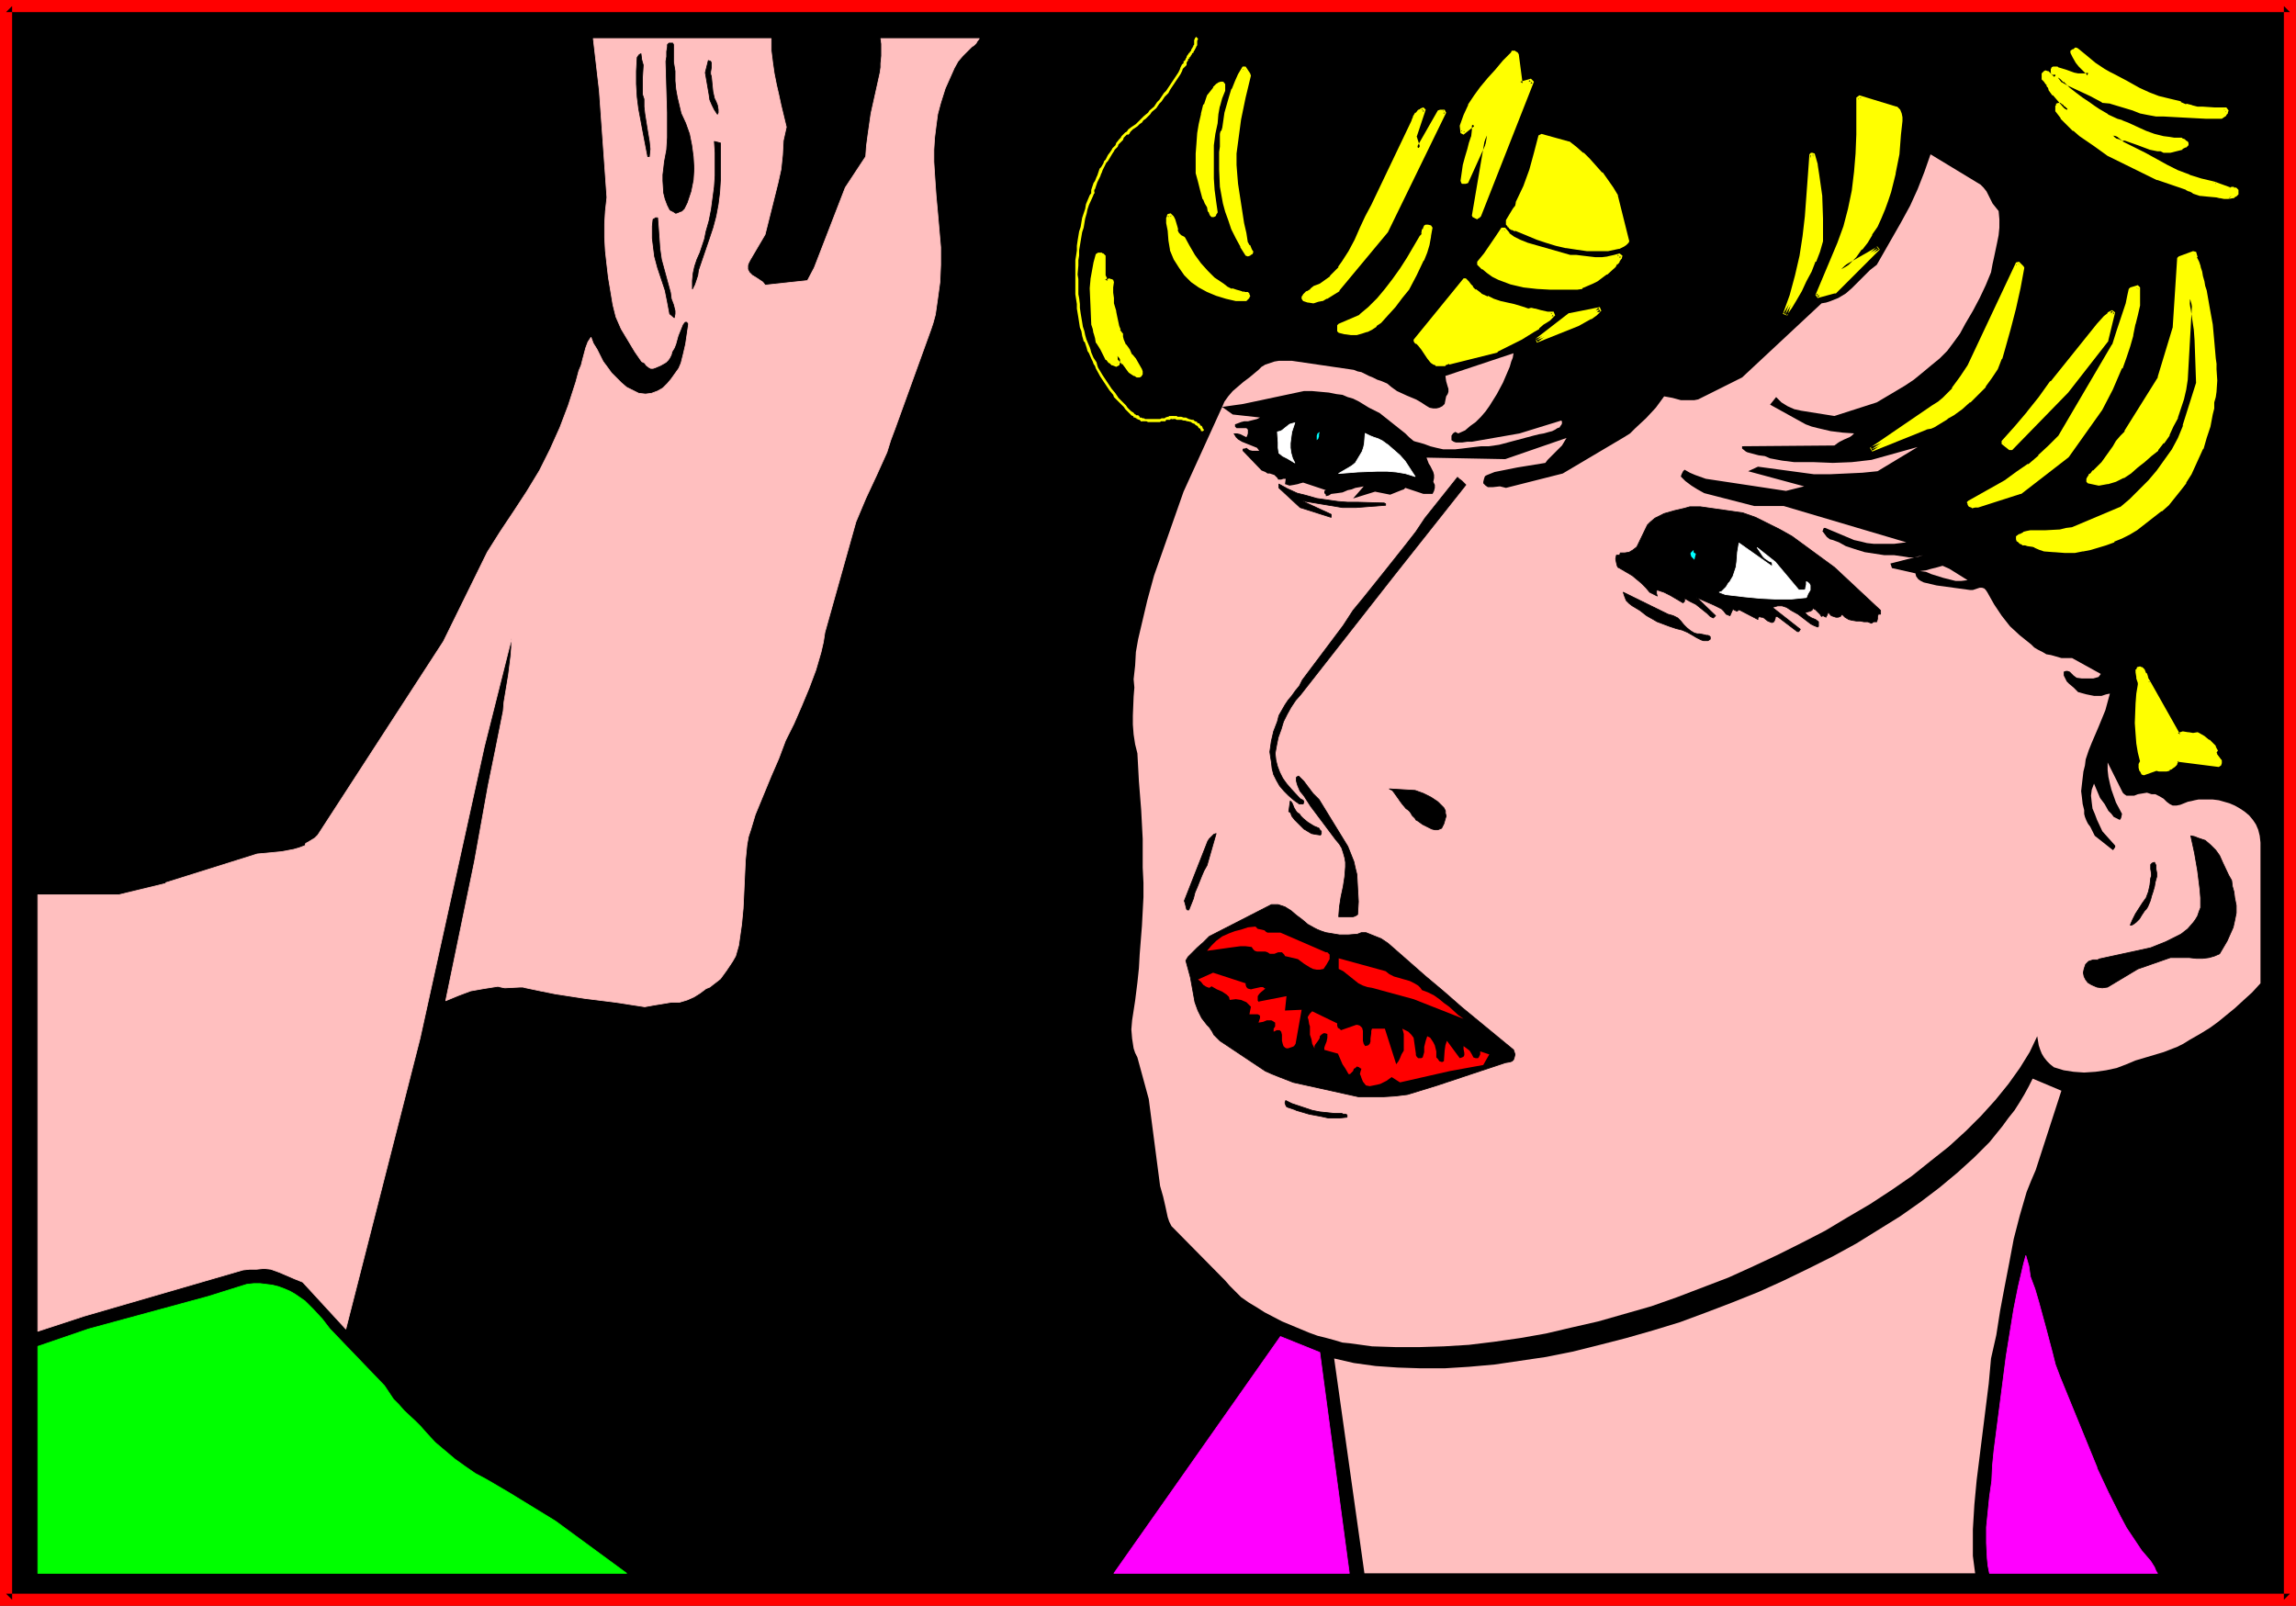 <?xml version="1.0" encoding="UTF-8" standalone="no"?>
<svg
   version="1.0"
   width="129.724mm"
   height="90.744mm"
   id="svg85"
   sodipodi:docname="Couple Talking.wmf"
   xmlns:inkscape="http://www.inkscape.org/namespaces/inkscape"
   xmlns:sodipodi="http://sodipodi.sourceforge.net/DTD/sodipodi-0.dtd"
   xmlns="http://www.w3.org/2000/svg"
   xmlns:svg="http://www.w3.org/2000/svg">
  <rect width="100%" height="100%" fill="#333333" stroke="none"/>
  <sodipodi:namedview
     id="namedview85"
     pagecolor="#ffffff"
     bordercolor="#000000"
     borderopacity="0.25"
     inkscape:showpageshadow="2"
     inkscape:pageopacity="0.0"
     inkscape:pagecheckerboard="0"
     inkscape:deskcolor="#d1d1d1"
     inkscape:document-units="mm" />
  <defs
     id="defs1">
    <pattern
       id="WMFhbasepattern"
       patternUnits="userSpaceOnUse"
       width="6"
       height="6"
       x="0"
       y="0" />
  </defs>
  <path
     style="fill:#000000;fill-opacity:1;fill-rule:evenodd;stroke:none"
     d="M 1.293,341.678 V 1.292 H 489.001 V 341.678 Z"
     id="path1" />
  <path
     style="fill:#ff0000;fill-opacity:1;fill-rule:evenodd;stroke:none"
     d="m 1.293,340.385 1.293,1.292 V 1.292 L 1.293,2.585 H 489.001 l -1.293,-1.292 V 341.678 l 1.293,-1.292 H 1.293 L 0,342.97 H 490.294 V 0 H 0 v 342.97 z"
     id="path2" />
  <path
     style="fill:#ffbfbf;fill-opacity:1;fill-rule:evenodd;stroke:none"
     d="m 261.63,273.504 -11.474,-11.632 -0.485,-0.969 -0.323,-0.969 -0.485,-2.262 -0.485,-2.1 -0.646,-2.262 -2.424,-18.578 -2.424,-8.885 -0.485,-0.969 -0.323,-0.969 -0.323,-2.1 -0.162,-1.939 0.162,-1.939 0.646,-4.2 0.485,-3.877 0.323,-3.069 0.162,-2.908 0.485,-6.139 0.323,-6.139 v -3.069 l -0.162,-3.231 v -6.139 l -0.323,-6.139 -0.485,-6.139 -0.323,-5.977 -0.485,-1.939 -0.323,-2.1 -0.162,-2.1 v -1.939 l 0.162,-4.039 0.162,-1.939 -0.162,-1.777 0.323,-2.908 0.162,-2.908 0.485,-2.746 0.646,-2.746 1.293,-5.493 1.454,-5.331 6.302,-17.932 8.242,-18.094 2.262,1.615 5.818,0.646 -0.646,0.323 -0.646,0.162 -1.293,0.323 h -0.808 l -0.646,0.162 -1.293,0.485 v 0.323 0.162 l 0.323,0.323 h 0.323 0.323 0.97 0.485 l 0.323,0.323 v 0.808 l -0.162,0.485 -0.162,0.323 -0.646,-0.323 -0.646,-0.323 -0.646,-0.162 h -0.323 -0.485 l 0.485,0.808 0.485,0.485 0.808,0.485 0.808,0.323 1.616,0.646 0.808,0.323 0.485,0.646 h -1.454 l -0.646,-0.162 -0.646,-0.485 -0.323,0.162 h -0.323 l -0.162,0.162 v 0.323 l 4.04,4.2 0.808,0.323 0.485,0.323 h 0.485 l 0.97,0.323 0.323,0.323 0.323,0.323 0.162,0.323 h 0.162 0.485 l 0.485,-0.162 h 0.323 0.162 l -0.162,1.131 0.485,0.162 0.485,0.162 0.97,-0.162 0.808,-0.162 0.485,-0.162 0.646,-0.162 4.848,1.615 -0.323,0.162 v 0.162 0.323 l 0.323,0.323 v 0.323 l 0.646,-0.162 0.485,-0.323 1.293,-0.162 1.131,-0.162 1.131,-0.485 0.808,-0.162 0.808,-0.323 0.97,-0.162 0.808,-0.162 -2.262,2.585 4.686,-1.454 3.232,0.646 0.808,-0.323 0.808,-0.323 0.808,-0.323 0.485,-0.162 0.323,-0.323 3.878,1.292 h 1.939 l 0.323,-0.646 0.162,-0.646 v -0.646 l -0.162,-0.323 -0.162,-0.323 0.162,-0.808 v -0.646 l -0.162,-0.646 -0.646,-1.292 -0.323,-0.485 -0.485,-1.292 16.806,0.323 13.09,-4.523 -0.485,0.808 -0.485,0.808 -1.293,1.292 -1.131,1.131 -0.646,0.646 -0.485,0.646 -5.979,0.969 -1.616,0.323 -1.616,0.323 -1.616,0.323 -1.616,0.646 -0.323,0.162 -0.162,0.162 -0.162,0.485 -0.162,0.646 v 0.323 l 0.485,0.485 0.485,0.323 h 0.485 0.646 l 1.454,-0.162 0.646,0.162 0.646,0.162 12.12,-3.069 13.09,-7.754 1.293,-0.808 1.131,-1.131 2.262,-2.1 2.101,-2.262 1.778,-2.423 1.778,0.323 1.778,0.485 h 1.939 0.97 l 0.808,-0.162 9.373,-4.685 16.968,-15.832 0.97,-0.162 0.97,-0.323 0.808,-0.323 0.808,-0.323 1.616,-0.969 1.293,-1.131 2.586,-2.585 1.293,-1.292 1.454,-1.131 5.171,-9.047 1.939,-3.554 1.616,-3.554 1.454,-3.716 1.293,-3.716 9.858,5.977 0.808,0.485 0.646,0.646 0.646,0.808 0.485,0.969 0.808,1.615 0.646,0.808 0.646,0.808 0.162,1.777 V 48.627 l -0.162,1.615 -0.323,1.615 -0.646,3.069 -0.323,1.454 -0.323,1.777 -1.131,2.746 -1.293,2.746 -1.454,2.746 -1.616,2.746 -1.131,2.1 -1.293,1.777 -1.454,1.939 -1.616,1.615 -1.778,1.454 -1.939,1.615 -1.778,1.454 -1.939,1.292 -5.979,3.554 -9.05,2.908 -7.11,-1.131 -1.454,-0.323 -1.454,-0.646 -1.293,-0.808 -1.131,-1.131 -1.293,1.615 7.595,4.2 1.293,0.485 1.293,0.323 2.747,0.646 2.586,0.323 2.424,0.162 -0.485,0.485 -0.485,0.323 -1.131,0.485 -0.97,0.485 -0.485,0.323 -0.646,0.485 -19.715,0.162 v 0.485 l 0.808,0.646 0.323,0.162 2.424,0.646 1.293,0.162 1.131,0.485 2.586,0.485 2.586,0.323 h 4.202 l 4.04,0.162 4.04,-0.162 4.202,-0.485 9.858,-2.746 -8.565,5.17 -1.616,0.162 -1.616,0.162 -3.394,0.162 -3.555,0.162 h -3.394 l -11.958,-1.616 -2.101,0.969 11.958,3.231 -3.878,0.969 -17.13,-2.585 -2.262,-0.808 -1.131,-0.485 -1.131,-0.646 -0.323,0.323 -0.162,0.323 -0.162,0.323 -0.162,0.485 0.485,0.485 0.485,0.485 1.293,0.969 1.293,0.808 1.454,0.808 10.666,2.746 h 6.302 l 26.179,7.754 -2.586,0.323 h -2.909 -1.454 l -1.454,-0.162 -1.293,-0.323 -1.454,-0.323 -6.141,-2.585 h -0.323 l -0.162,0.323 v 0.162 l -0.162,0.162 0.485,0.646 0.485,0.646 0.646,0.485 0.646,0.162 1.293,0.485 1.454,0.808 1.939,0.646 2.101,0.646 2.101,0.323 2.101,0.323 h 1.131 0.97 l 1.131,0.162 1.131,0.162 0.97,0.162 h 0.97 l 0.97,-0.162 0.97,-0.323 -6.949,1.777 0.162,0.485 0.162,0.485 5.01,1.131 0.162,0.646 0.485,0.646 0.485,0.323 0.646,0.323 2.747,0.646 7.11,0.969 h 0.646 l 0.485,-0.162 0.485,-0.162 0.485,-0.162 h 0.485 l 0.485,0.162 0.323,0.323 0.323,0.485 1.454,2.585 1.616,2.423 1.778,2.262 2.101,1.939 1.616,1.292 0.808,0.646 0.646,0.646 0.808,0.485 0.97,0.485 0.808,0.485 0.97,0.162 1.131,0.323 1.131,0.323 h 2.262 l 6.141,3.393 -0.485,0.646 -1.131,0.323 h -1.131 -1.293 l -1.131,-0.162 -0.646,-0.485 -0.646,-0.646 -0.162,-0.162 -0.485,-0.162 h -0.323 l -0.485,0.162 v 0.808 l 0.323,0.646 0.323,0.646 0.485,0.485 0.97,0.808 0.97,0.969 1.778,0.485 1.616,0.323 h 1.616 l 0.97,-0.323 0.808,-0.162 -0.485,1.777 -0.485,1.777 -1.454,3.554 -1.454,3.393 -0.646,1.615 -0.646,1.939 -0.162,1.292 -0.323,1.292 -0.323,2.746 -0.162,1.454 0.162,1.292 0.162,1.454 0.323,1.292 v 0.808 l 0.162,0.646 0.323,0.808 0.323,0.646 0.485,0.646 0.323,0.646 0.646,1.292 3.878,3.069 0.162,-0.162 0.323,-0.485 v -0.323 l -2.747,-3.069 -1.131,-2.423 -0.485,-1.292 -0.485,-1.131 -0.162,-1.292 -0.162,-1.454 0.162,-1.292 0.485,-1.292 1.293,3.069 0.97,1.292 0.808,1.454 0.646,0.646 0.485,0.646 0.646,0.323 0.646,0.323 0.162,-0.162 0.162,-0.323 0.162,-0.808 -1.293,-2.423 -0.97,-2.746 -0.323,-1.292 -0.323,-1.454 -0.162,-1.454 v -1.615 l 3.07,6.139 0.162,0.323 0.323,0.323 0.485,0.323 h 0.808 0.808 l 0.808,-0.323 0.97,-0.162 0.97,-0.162 0.485,0.162 0.485,0.162 h 0.808 l 0.97,0.485 0.808,0.485 0.646,0.646 0.646,0.485 0.646,0.323 h 0.808 l 0.808,-0.162 1.616,-0.646 0.808,-0.162 0.646,-0.162 0.808,-0.162 h 0.97 1.131 0.97 l 1.293,0.162 1.131,0.323 1.131,0.323 1.131,0.485 1.131,0.646 0.97,0.646 0.97,0.808 0.808,0.969 0.646,0.969 0.485,1.131 0.323,1.292 0.162,1.454 v 30.048 l -1.778,1.939 -1.778,1.615 -1.939,1.777 -1.778,1.454 -1.778,1.454 -1.778,1.292 -2.101,1.292 -2.262,1.292 -1.293,0.808 -1.293,0.646 -2.909,1.131 -5.979,1.777 -1.939,0.808 -2.101,0.808 -2.262,0.485 -2.262,0.323 -2.424,0.162 -2.262,-0.162 -2.101,-0.323 -2.101,-0.646 -0.808,-0.646 -0.646,-0.646 -0.646,-0.808 -0.485,-0.808 -0.323,-0.808 -0.323,-0.969 -0.323,-1.939 -1.616,3.393 -2.101,3.393 -2.424,3.393 -2.747,3.393 -3.07,3.393 -3.232,3.231 -3.717,3.393 -3.878,3.069 -4.04,3.231 -4.202,2.908 -4.686,3.069 -4.686,2.746 -4.848,2.908 -5.01,2.585 -5.171,2.585 -5.171,2.423 -5.333,2.423 -5.494,2.1 -5.494,2.1 -5.494,1.939 -5.656,1.615 -5.656,1.615 -5.656,1.292 -5.494,1.292 -5.494,0.969 -5.656,0.808 -5.333,0.646 -5.333,0.323 -5.171,0.162 h -5.171 l -5.01,-0.162 -4.686,-0.646 -1.616,-0.162 -1.616,-0.485 -1.778,-0.485 -1.939,-0.485 -1.778,-0.646 -1.939,-0.808 -3.878,-1.615 -3.717,-1.939 -1.778,-1.131 -1.616,-0.969 -1.616,-1.131 -1.293,-1.292 -1.131,-1.131 z"
     id="path3" />
  <path
     style="fill:#ffbfbf;fill-opacity:1;fill-rule:evenodd;stroke:none"
     d="m 265.509,86.268 -4.525,0.646 0.485,-1.131 0.808,-1.131 0.97,-1.131 1.131,-0.969 1.131,-0.969 1.293,-0.969 0.97,-0.808 0.97,-0.808 0.646,-0.646 0.808,-0.485 0.97,-0.323 0.97,-0.323 0.97,-0.162 h 0.97 0.97 0.808 l 13.251,1.939 0.808,0.323 0.808,0.162 1.616,0.808 0.808,0.323 0.97,0.485 0.97,0.323 1.131,0.485 0.97,0.808 1.131,0.808 2.101,0.969 1.939,0.808 1.131,0.646 0.97,0.646 0.808,0.485 0.808,0.162 h 0.646 l 0.646,-0.162 0.646,-0.323 0.485,-0.485 0.162,-0.808 0.162,-0.808 0.323,-0.485 0.162,-0.485 v -0.646 l -0.162,-0.485 -0.323,-1.131 -0.162,-1.131 14.544,-4.846 -0.162,0.969 -0.323,0.808 -0.323,1.131 -0.485,1.131 -0.97,2.262 -1.293,2.423 -1.616,2.585 -0.808,1.131 -0.97,1.131 -1.131,1.131 -1.131,0.808 -1.131,0.969 -1.454,0.646 -0.646,-0.323 -0.485,0.323 -0.323,0.485 v 0.485 0.485 l 0.485,0.323 0.485,0.162 h 1.293 l 1.131,-0.162 h 0.485 0.485 l 10.181,-1.777 8.888,-2.746 0.162,0.162 v 0.162 0.323 l -0.162,0.323 -0.162,0.162 -0.162,0.323 -0.485,0.162 -0.485,0.323 -0.646,0.323 -0.646,0.162 -1.131,0.323 -0.97,0.162 -1.293,0.323 -2.424,0.646 -2.424,0.646 -2.424,0.646 -2.262,0.323 h -1.616 l -1.454,0.162 -2.586,0.323 -1.454,0.162 h -1.293 -1.293 l -1.454,-0.323 -1.293,-0.323 -1.293,-0.485 -1.131,-0.323 -0.646,-0.162 -0.485,-0.162 -0.97,-0.808 -0.808,-0.808 -5.494,-4.362 -2.262,-1.131 -2.101,-1.292 -1.293,-0.646 -1.131,-0.323 -1.131,-0.485 -1.293,-0.162 -1.616,-0.323 -1.778,-0.162 -1.778,-0.162 h -1.778 z"
     id="path4" />
  <path
     style="fill:#ffff00;fill-opacity:1;fill-rule:evenodd;stroke:none"
     d="m 255.813,8.239 v 0 l -0.162,-0.162 v 0 0 l -0.162,-0.162 h -0.162 v 0.162 h -0.162 v 0.162 0 0 0 l -0.162,0.323 v 0.646 0.162 0.162 l -0.162,0.162 v 0.162 l -0.162,0.162 v 0.162 l -0.162,0.162 -0.162,0.323 v 0.162 0 l -0.162,0.162 -0.162,0.162 v 0.162 h -0.162 l -0.162,0.323 v 0 l -0.162,0.162 -0.162,0.323 v 0.162 l -0.162,0.162 v 0.162 l -0.162,0.162 v 0.162 l -0.323,0.162 v 0.485 -0.162 0.323 l 0.162,0.162 h 0.162 0.162 l 0.162,-0.162 v 0 -0.162 -0.162 l 0.162,-0.323 v 0 l 0.162,-0.162 v -0.323 l 0.323,-0.162 -0.162,-0.162 h 0.162 l 0.162,-0.162 0.162,-0.323 v 0 l 0.162,-0.162 v -0.162 l 0.162,-0.162 h 0.162 v -0.162 l 0.162,-0.323 0.162,-0.162 v -0.162 l 0.162,-0.162 V 10.178 l 0.162,-0.162 V 9.855 L 255.651,9.693 V 9.531 9.37 8.724 l 0.162,-0.323 z"
     id="path5" />
  <path
     style="fill:#ffff00;fill-opacity:1;fill-rule:evenodd;stroke:none"
     d="m 253.389,13.732 v -0.162 0 -0.162 h -0.162 v 0 -0.162 h -0.162 l -0.162,0.162 v 0 0 0 l -0.485,0.323 -0.323,0.646 -0.162,0.485 -0.323,0.646 -1.293,1.939 -0.323,0.485 -0.323,0.485 -0.323,0.485 -0.323,0.485 -0.485,0.485 -0.323,0.485 -0.323,0.485 -0.323,0.485 -0.485,0.485 -0.323,0.485 -0.323,0.485 -0.97,0.808 -0.323,0.485 -0.808,0.646 -0.485,0.485 -0.485,0.485 -0.323,0.323 -0.485,0.485 -0.485,0.323 -0.485,0.323 -0.646,0.485 -0.323,0.485 v 0 l -0.162,0.162 v 0.162 l 0.162,0.162 0.162,0.162 h 0.162 l 0.162,-0.162 v 0 l 0.323,-0.485 0.485,-0.485 0.485,-0.323 0.485,-0.323 0.485,-0.485 0.485,-0.323 0.323,-0.485 0.485,-0.323 0.97,-0.969 0.323,-0.485 0.97,-0.808 0.323,-0.485 0.323,-0.485 0.485,-0.485 0.323,-0.485 0.323,-0.485 0.485,-0.485 0.323,-0.323 0.323,-0.646 0.323,-0.485 0.323,-0.485 0.323,-0.485 1.293,-1.939 0.323,-0.646 0.162,-0.485 0.485,-0.485 0.323,-0.323 z"
     id="path6" />
  <path
     style="fill:#ffff00;fill-opacity:1;fill-rule:evenodd;stroke:none"
     d="m 241.107,28.594 v -0.162 0 -0.162 -0.162 0 h -0.162 v 0 h -0.162 -0.162 v 0 h 0.162 l -0.485,0.162 -0.485,0.485 -0.323,0.323 -0.162,0.323 -0.323,0.323 -0.646,0.808 -0.162,0.485 -0.323,0.323 -0.323,0.323 -0.162,0.323 -0.323,0.485 -0.485,0.646 -0.485,0.969 -0.323,0.323 -0.162,0.485 -0.485,0.808 -0.323,0.323 -0.162,0.485 -0.162,0.485 -0.162,0.485 -0.162,0.323 -0.323,0.808 -0.323,0.485 -0.323,0.969 -0.162,0.485 v 0.646 -0.162 0.162 h 0.162 v 0.162 0 h 0.162 0.162 v 0 0 h 0.162 v -0.162 0 -0.646 l 0.162,-0.162 0.323,-0.969 0.162,-0.485 0.485,-0.969 0.162,-0.323 0.162,-0.485 0.162,-0.323 0.162,-0.485 0.162,-0.323 0.485,-0.969 0.162,-0.323 0.323,-0.323 0.485,-0.808 0.485,-0.808 0.323,-0.485 0.162,-0.323 0.323,-0.323 0.323,-0.323 0.162,-0.485 0.646,-0.646 0.323,-0.323 0.162,-0.485 0.323,-0.323 0.323,-0.323 0.323,-0.162 z"
     id="path7" />
  <path
     style="fill:#ffff00;fill-opacity:1;fill-rule:evenodd;stroke:none"
     d="m 233.673,41.195 v -0.162 l -0.162,-0.162 v 0 h -0.323 v 0 l -0.162,0.162 h 0.162 l -0.485,0.646 -0.808,1.939 -0.162,0.969 -0.323,0.969 -0.323,0.969 -0.162,0.969 -0.162,0.969 -0.323,0.969 -0.162,0.969 -0.162,0.969 -0.162,1.131 v 0.969 l -0.162,1.131 -0.162,0.969 v 1.131 1.939 0.969 2.1 1.131 l 0.323,2.1 v 0.969 l 0.162,0.969 0.162,0.969 0.323,2.1 0.323,0.808 0.162,0.969 0.323,1.131 v 0 l 0.162,0.162 v 0 h 0.162 v 0 h 0.162 v 0 h 0.162 v -0.162 0 -0.162 0 l -0.323,-1.131 -0.162,-0.808 -0.323,-0.969 -0.323,-1.939 -0.162,-0.969 -0.162,-1.131 v -0.808 l -0.162,-1.292 -0.162,-0.808 v -1.131 -2.1 l -0.162,-0.969 0.162,-1.939 v -1.131 l 0.162,-0.969 v -1.131 l 0.162,-0.969 0.162,-0.969 0.162,-0.969 0.162,-0.969 0.323,-0.969 0.162,-0.969 0.162,-0.969 0.323,-1.131 0.162,-0.808 0.323,-0.969 0.808,-1.777 z"
     id="path8" />
  <path
     style="fill:#ffff00;fill-opacity:1;fill-rule:evenodd;stroke:none"
     d="m 232.057,72.697 -0.162,-0.162 v 0 h -0.162 -0.162 l -0.162,0.162 v 0.162 h 0.162 l 0.162,0.485 0.323,0.969 0.162,0.646 0.323,0.485 0.485,1.131 0.323,0.646 0.162,0.485 0.323,0.485 0.162,0.485 0.97,1.777 0.323,0.485 0.323,0.485 0.323,0.485 0.323,0.485 0.646,0.969 0.808,0.969 0.162,0.485 0.485,0.485 0.323,0.323 0.485,0.485 0.808,0.808 0.323,0.485 0.323,0.323 0.485,0.485 0.485,0.485 h 0.162 0.162 l 0.162,-0.162 v 0 -0.323 0 l -0.646,-0.485 -0.323,-0.323 -0.323,-0.323 -0.323,-0.485 -0.808,-0.808 -0.485,-0.485 -0.323,-0.323 -0.323,-0.485 -0.323,-0.485 -0.808,-0.969 -0.646,-0.969 -0.323,-0.485 -0.323,-0.485 -0.323,-0.485 -0.323,-0.485 -0.97,-1.615 -0.162,-0.485 -0.162,-0.646 -0.323,-0.485 -0.323,-0.485 -0.485,-1.131 -0.162,-0.646 -0.162,-0.485 -0.485,-1.131 z"
     id="path9" />
  <path
     style="fill:#ffff00;fill-opacity:1;fill-rule:evenodd;stroke:none"
     d="m 242.077,88.206 v 0 0 l -0.162,-0.162 h -0.162 v 0.162 h -0.162 v 0 0.162 0 0.162 -0.162 0.323 l 0.323,0.162 h -0.162 0.162 l 0.162,0.162 v 0.162 -0.162 0.162 h 0.323 v 0 l 0.162,0.162 v 0 h 0.162 v 0 0.162 h 0.162 l 0.323,0.162 v 0 h 0.162 l 0.162,0.162 v 0 l 0.162,0.162 h 0.162 v -0.162 0 l 0.162,-0.162 v -0.162 0 0 l -0.162,-0.162 h 0.162 l -0.323,-0.162 h -0.162 -0.162 v -0.162 h -0.162 0.162 l -0.323,-0.323 h -0.162 v 0 h -0.162 v 0 h -0.162 v -0.162 h -0.162 l -0.162,-0.162 v 0 0 l -0.162,-0.162 v 0.162 0 z"
     id="path10" />
  <path
     style="fill:#ffff00;fill-opacity:1;fill-rule:evenodd;stroke:none"
     d="m 243.854,89.337 h -0.162 v 0 h -0.162 v 0.162 h -0.162 v 0.162 h 0.162 v 0.162 0 l 0.162,0.162 h 0.485 0.323 0.323 l 0.323,0.162 h 0.323 0.162 0.162 1.293 0.162 0.485 l 0.162,-0.162 h 0.162 0.323 0.162 0.323 l 0.162,-0.323 h 0.485 0.323 l 0.162,-0.162 h 0.485 l 0.162,-0.162 v -0.162 -0.162 -0.162 h -0.162 -0.162 0.162 -0.808 l -0.162,0.162 h -0.162 l -0.485,0.162 -0.162,0.162 h -0.323 -0.162 -0.162 l -0.323,0.162 h -0.162 -0.323 -0.162 -1.293 -0.162 -0.162 -0.323 -0.323 -0.323 l -0.162,-0.162 h -0.646 z"
     id="path11" />
  <path
     style="fill:#ffff00;fill-opacity:1;fill-rule:evenodd;stroke:none"
     d="m 250.48,88.852 h -0.162 v 0 h -0.162 v 0 0.162 0.162 0 0.162 0 l 0.162,0.162 h 0.646 v 0 l 0.323,0.162 h 0.323 0.162 0.485 l 0.485,0.162 h 0.162 0.162 l 0.485,0.162 h 0.162 l 0.646,0.162 0.162,0.162 v 0 l 0.323,0.162 h 0.162 l 0.162,0.162 0.162,0.162 0.323,0.162 0.162,0.162 0.162,0.323 h 0.162 l 0.162,0.162 0.162,0.323 v 0.162 h 0.162 v 0 0 h 0.162 0.162 v 0 -0.162 h 0.162 v -0.162 l -0.162,-0.162 v 0.162 l -0.162,-0.485 -0.162,-0.323 h -0.162 l -0.162,-0.162 -0.162,-0.323 -0.485,-0.162 v -0.162 l -0.323,-0.162 h -0.162 l -0.162,-0.162 -0.162,-0.162 h -0.323 l -0.646,-0.162 -0.323,-0.162 -0.323,-0.162 h -0.162 -0.323 l -0.485,-0.162 h -0.323 -0.162 -0.323 l -0.162,-0.162 h -0.323 z"
     id="path12" />
  <path
     style="fill:#000000;fill-opacity:1;fill-rule:evenodd;stroke:#000000;stroke-width:0.162px;stroke-linecap:round;stroke-linejoin:round;stroke-miterlimit:4;stroke-dasharray:none;stroke-opacity:1"
     d="m 448.116,205.007 h -1.131 l -0.97,0.323 -0.323,0.323 -0.323,0.323 -0.162,0.485 -0.162,0.485 -0.162,0.808 0.162,0.808 0.323,0.646 0.485,0.646 0.808,0.485 1.131,0.485 1.131,0.162 1.131,-0.162 6.464,-3.877 6.949,-2.423 h 1.293 1.293 1.454 l 1.454,0.162 h 1.454 l 1.293,-0.162 1.131,-0.323 1.131,-0.485 1.616,-2.746 0.646,-1.454 0.646,-1.454 0.323,-1.454 0.323,-1.615 v -1.615 l -0.323,-1.615 -0.162,-1.292 -0.323,-1.131 -0.162,-1.292 -0.646,-1.131 -1.293,-2.746 -0.646,-1.454 -0.808,-1.131 -1.131,-1.131 -1.131,-0.969 -1.454,-0.485 -0.808,-0.323 -0.808,-0.162 0.808,3.716 0.646,3.716 0.485,3.877 0.162,1.939 v 2.1 l -0.323,0.808 -0.323,0.969 -0.485,0.808 -0.485,0.646 -1.131,1.292 -1.454,1.131 -1.616,0.808 -1.616,0.808 -1.616,0.646 -1.616,0.646 -11.15,2.423 z"
     id="path13" />
  <path
     style="fill:#000000;fill-opacity:1;fill-rule:evenodd;stroke:#000000;stroke-width:0.162px;stroke-linecap:round;stroke-linejoin:round;stroke-miterlimit:4;stroke-dasharray:none;stroke-opacity:1"
     d="m 460.075,184.167 -0.485,0.162 -0.323,0.323 v 0.485 0.485 l 0.162,0.969 v 0.485 l -0.162,0.485 -0.162,1.454 -0.323,1.454 -0.485,1.292 -0.808,1.131 -1.454,2.262 -0.646,1.292 -0.485,1.131 h 0.323 l 0.323,-0.162 0.646,-0.485 0.646,-0.646 0.485,-0.808 0.646,-0.969 0.323,-0.323 0.323,-0.485 0.485,-1.131 0.162,-0.485 0.162,-0.646 0.323,-0.969 0.323,-1.131 0.162,-0.969 0.323,-1.131 v -0.808 l -0.162,-0.808 v -0.808 z"
     id="path14" />
  <path
     style="fill:#ff00ff;fill-opacity:1;fill-rule:evenodd;stroke:#ff00ff;stroke-width:0.162px;stroke-linecap:round;stroke-linejoin:round;stroke-miterlimit:4;stroke-dasharray:none;stroke-opacity:1"
     d="m 432.118,269.95 -1.131,4.846 -0.97,4.846 -0.808,5.008 -0.808,5.008 -1.293,10.016 -1.293,10.016 -0.323,3.231 -0.162,3.393 -0.485,3.393 -0.323,3.231 -0.323,3.231 v 3.393 l 0.162,3.231 0.162,1.615 0.323,1.615 h 35.875 l -0.323,-0.485 -0.323,-0.808 -0.808,-1.292 -1.939,-2.262 -1.616,-2.423 -1.616,-2.423 -1.293,-2.423 -2.586,-5.17 -2.424,-5.17 v -0.162 l -7.918,-19.386 -0.97,-2.585 -0.646,-2.585 -1.454,-5.493 -1.454,-5.331 -0.808,-2.746 -0.97,-2.585 -0.162,-1.131 -0.162,-1.131 -0.323,-1.131 -0.323,-1.131 z"
     id="path15" />
  <path
     style="fill:#000000;fill-opacity:1;fill-rule:evenodd;stroke:#000000;stroke-width:0.162px;stroke-linecap:round;stroke-linejoin:round;stroke-miterlimit:4;stroke-dasharray:none;stroke-opacity:1"
     d="m 383.8,134.894 h 0.162 0.162 l 0.323,-0.485 -5.979,-4.685 1.131,-0.323 h 0.97 l 0.97,0.323 0.97,0.646 1.454,0.808 2.747,2.1 0.646,0.323 0.808,0.323 0.162,-0.162 v -0.969 l -0.646,-0.485 -0.808,-0.323 -0.808,-0.485 -0.646,-0.646 0.485,-0.162 0.646,-0.162 0.323,-0.162 0.162,-0.162 v -0.323 l 0.646,0.323 0.485,0.485 0.485,0.485 0.323,0.485 0.323,-0.162 0.323,0.162 0.323,0.162 v -0.162 l 0.162,-0.162 0.323,-0.808 0.323,0.485 0.323,0.323 0.485,0.162 0.485,0.162 h 0.323 0.162 l 0.485,-0.162 0.323,-0.485 0.646,0.646 0.808,0.485 0.646,0.162 0.97,0.162 h 0.808 l 0.808,0.162 h 0.808 l 0.808,0.323 0.485,-0.323 h 0.323 0.323 l 0.162,-0.646 v -0.485 l 0.162,-0.485 h 0.162 0.323 v -0.808 l -9.858,-9.208 -9.05,-6.624 -2.586,-1.454 -2.586,-1.292 -2.586,-1.292 -2.747,-0.969 -7.918,-1.131 -1.131,-0.162 h -1.293 -0.97 l -1.131,0.323 -2.101,0.485 -2.262,0.646 -1.939,0.969 -0.97,0.808 -0.646,0.646 -2.262,4.685 -0.808,0.646 -0.808,0.485 -0.97,0.162 h -0.97 v 0.162 l -0.162,0.323 h -0.646 l -0.162,0.808 0.162,0.808 0.162,0.646 0.162,0.323 0.323,0.162 2.747,1.615 0.97,0.808 0.97,0.808 0.97,0.969 0.808,0.969 1.616,0.808 -0.162,-0.485 v -0.323 -0.323 l 0.162,-0.162 1.454,0.485 1.293,0.646 2.747,1.615 0.162,-0.162 0.162,-0.162 v -0.646 l 1.131,0.646 1.293,0.646 2.424,1.939 0.646,0.646 0.323,0.162 0.323,0.162 0.485,-0.485 -4.04,-3.877 3.717,1.615 1.616,0.808 0.485,0.485 0.485,0.646 0.808,0.323 0.646,-1.454 0.162,0.162 0.323,0.162 0.323,0.162 0.323,-0.162 v 0 l 0.162,-0.162 4.04,2.1 v -0.323 l 0.162,-0.162 0.162,-0.162 0.323,0.162 h 0.323 l 0.323,0.162 0.808,0.646 0.808,0.323 h 0.162 l 0.323,-0.162 0.162,-0.323 0.162,-0.485 v -0.323 h 0.162 0.162 l 0.323,0.162 z"
     id="path16" />
  <path
     style="fill:#ffffff;fill-opacity:1;fill-rule:evenodd;stroke:#ffffff;stroke-width:0.162px;stroke-linecap:round;stroke-linejoin:round;stroke-miterlimit:4;stroke-dasharray:none;stroke-opacity:1"
     d="m 375.235,116.962 1.293,1.939 0.323,0.323 0.485,0.323 0.485,0.323 0.485,0.162 0.162,0.323 v 0.162 0.485 l -7.11,-5.008 -0.162,0.969 -0.162,0.969 -0.162,2.1 -0.162,1.131 -0.323,0.969 -0.323,0.969 -0.485,0.808 -0.162,0.323 -0.323,0.323 -0.485,0.808 -0.646,0.646 -0.323,0.323 -0.485,0.162 1.293,0.485 1.293,0.162 1.454,0.162 1.293,0.162 3.394,0.323 3.232,0.162 h 3.394 l 1.616,-0.162 1.616,-0.162 0.323,-0.808 0.485,-0.808 v -0.485 -0.485 l -0.162,-0.323 -0.323,-0.323 -0.323,-0.162 v 0.162 0.485 l -0.162,0.646 v 0.323 l -0.323,0.162 h -0.323 -0.485 -0.323 l -5.01,-5.977 z"
     id="path17" />
  <path
     style="fill:#000000;fill-opacity:1;fill-rule:evenodd;stroke:#000000;stroke-width:0.162px;stroke-linecap:round;stroke-linejoin:round;stroke-miterlimit:4;stroke-dasharray:none;stroke-opacity:1"
     d="m 346.632,126.494 0.323,0.969 0.323,0.808 0.646,0.646 0.646,0.485 0.808,0.485 0.808,0.485 1.454,1.131 1.131,0.646 1.131,0.646 2.586,0.969 1.454,0.485 1.293,0.323 1.131,0.485 1.131,0.646 0.808,0.485 0.97,0.485 0.485,0.162 h 0.485 0.485 l 0.485,-0.323 v -0.485 l -0.162,-0.162 -0.323,-0.162 h -0.323 l -0.646,-0.162 -0.808,-0.162 h -0.485 l -0.646,-0.162 -0.808,-0.485 -0.808,-0.646 -0.646,-0.646 -0.646,-0.808 -0.646,-0.646 -0.97,-0.485 -1.131,-0.323 z"
     id="path18" />
  <path
     style="fill:#00ffff;fill-opacity:1;fill-rule:evenodd;stroke:none"
     d="m 361.66,117.447 -0.323,0.323 -0.323,0.323 v 0.323 l 0.162,0.485 0.646,0.646 0.162,-0.646 0.162,-0.646 -0.323,-0.162 -0.162,-0.162 v -0.162 z"
     id="path19" />
  <path
     style="fill:#000000;fill-opacity:1;fill-rule:evenodd;stroke:#000000;stroke-width:0.162px;stroke-linecap:round;stroke-linejoin:round;stroke-miterlimit:4;stroke-dasharray:none;stroke-opacity:1"
     d="m 312.211,215.184 -3.878,-3.393 -4.04,-3.393 -4.04,-3.554 -3.878,-3.393 -1.454,-0.969 -1.616,-0.646 -0.808,-0.323 -0.808,-0.323 h -0.97 l -0.808,0.323 -1.939,0.162 h -1.939 l -1.939,-0.323 -0.97,-0.162 -0.97,-0.323 -0.808,-0.323 -0.646,-0.323 -1.454,-0.808 -1.131,-0.969 -1.293,-0.969 -1.131,-0.969 -1.293,-0.808 -1.454,-0.485 h -0.646 -0.808 l -13.251,6.785 -1.293,1.292 -1.293,1.131 -1.293,1.292 -0.646,0.646 -0.485,0.808 0.485,1.777 0.485,1.777 0.323,1.777 0.323,1.777 0.323,1.777 0.646,1.777 0.808,1.615 1.131,1.454 0.485,0.485 0.323,0.485 0.323,0.485 0.323,0.646 0.808,0.808 0.485,0.485 0.485,0.323 9.211,6.139 1.454,0.646 1.616,0.646 2.909,1.131 13.898,3.069 h 2.586 2.747 l 2.586,-0.162 2.586,-0.323 6.302,-1.939 14.544,-4.846 0.97,-0.162 0.485,-0.162 0.323,-0.323 0.162,-0.485 0.162,-0.646 -0.162,-0.485 -0.162,-0.485 z"
     id="path20" />
  <path
     style="fill:#ff0000;fill-opacity:1;fill-rule:evenodd;stroke:none"
     d="m 318.028,225.2 -1.939,-0.646 v 0.646 l -0.323,0.646 -0.162,0.162 h -0.162 -0.323 l -0.485,-0.162 -0.323,-0.646 -0.485,-0.808 -0.646,-0.485 -0.646,-0.485 v 0.646 l 0.162,0.808 v 0.485 l -0.162,0.323 -0.323,0.162 -0.485,0.162 -2.747,-3.716 -0.323,0.969 -0.162,1.131 -0.162,2.262 -0.323,0.162 h -0.162 l -0.485,-0.162 -0.323,-0.485 -0.323,-0.323 v -1.292 l -0.323,-1.292 -0.323,-0.646 -0.323,-0.485 -0.323,-0.485 -0.646,-0.323 -0.162,0.485 -0.162,0.485 -0.323,1.292 v 1.131 l -0.323,1.131 -0.323,0.162 h -0.646 l -0.323,-0.323 -0.162,-0.323 v -0.323 l -0.485,-3.393 -0.485,-0.646 -0.646,-0.646 -0.646,-0.323 -0.646,-0.323 0.162,0.485 0.162,0.646 v 1.131 1.292 1.131 l -0.485,0.808 -0.323,0.808 -0.323,0.646 -0.485,0.646 v 0 l -2.424,-7.593 h -2.747 l -0.162,0.485 v 0.485 l -0.162,1.131 v 0.646 l -0.162,0.485 -0.323,0.323 -0.646,0.162 -0.323,-0.485 -0.162,-0.646 v -0.646 -0.808 -0.646 l -0.162,-0.646 -0.323,-0.323 -0.162,-0.162 -0.485,-0.162 h -0.323 l -3.232,1.131 -0.323,-0.323 -0.323,-0.162 -0.162,-0.485 v -0.485 l -5.333,-2.585 -0.485,0.485 -0.323,0.485 -0.162,0.323 0.162,0.485 0.162,0.969 0.162,0.485 v 0.646 1.131 l 0.323,0.969 0.162,0.969 0.485,0.969 v -0.485 l 0.162,-0.323 0.485,-0.646 0.323,-0.485 0.162,-0.323 v -0.323 l 0.323,-0.323 0.485,-0.323 h 0.323 l 0.485,0.162 v 0.323 0.485 l -0.162,0.808 -0.323,0.808 -0.162,0.485 v 0.485 l 2.909,0.808 0.485,1.131 0.485,1.131 0.646,0.969 0.646,1.131 h 0.323 l 0.323,-0.323 0.323,-0.323 0.162,-0.485 0.323,-0.162 0.323,-0.323 0.485,0.162 0.162,0.162 0.323,0.162 -0.162,0.485 -0.162,0.646 0.162,0.323 0.162,0.485 0.323,0.808 0.646,0.808 0.808,0.162 0.808,-0.162 0.808,-0.162 0.646,-0.162 1.293,-0.646 1.131,-0.808 1.778,1.131 10.666,-2.423 7.11,-1.292 z"
     id="path21" />
  <path
     style="fill:#ff0000;fill-opacity:1;fill-rule:evenodd;stroke:none"
     d="m 312.534,217.608 -1.131,-0.808 -1.939,-1.777 -1.131,-0.808 -0.97,-0.808 -1.131,-0.808 -1.293,-0.646 -1.293,-0.485 -0.323,-0.485 -0.485,-0.485 -0.808,-0.485 -0.97,-0.485 -1.131,-0.323 -2.262,-0.646 -0.97,-0.485 -0.808,-0.646 -10.019,-2.746 v 2.262 l 0.97,0.485 0.808,0.646 0.808,0.646 0.808,0.646 0.808,0.646 0.97,0.485 0.97,0.323 0.97,0.162 8.888,2.423 z"
     id="path22" />
  <path
     style="fill:#000000;fill-opacity:1;fill-rule:evenodd;stroke:#000000;stroke-width:0.162px;stroke-linecap:round;stroke-linejoin:round;stroke-miterlimit:4;stroke-dasharray:none;stroke-opacity:1"
     d="m 304.292,110.662 -1.939,2.908 -2.262,2.908 -4.363,5.493 -4.525,5.654 -2.262,2.746 -2.101,3.231 -8.726,11.632 -0.646,1.292 -0.808,0.969 -0.808,1.131 -0.808,0.969 -0.646,0.969 -0.646,1.131 -0.646,1.131 -0.323,1.292 -0.808,2.1 -0.485,2.1 -0.323,2.262 0.162,1.131 0.162,0.969 0.162,1.454 0.323,1.292 0.646,1.292 0.646,1.131 0.97,1.131 0.97,0.969 1.131,0.969 1.131,0.808 h 0.808 l 0.162,-0.485 -0.162,-0.323 -0.323,-0.162 -0.323,-0.162 -1.939,-2.1 -0.97,-1.131 -0.808,-1.131 -0.646,-1.292 -0.485,-1.292 -0.323,-1.292 -0.162,-1.454 0.323,-1.777 0.323,-1.615 0.646,-1.777 0.485,-1.615 0.808,-1.615 0.808,-1.454 0.97,-1.454 1.131,-1.292 19.877,-25.363 15.352,-19.386 -0.162,-0.162 -0.162,-0.162 -0.485,-0.485 -0.646,-0.485 -0.162,-0.162 -0.162,-0.162 z"
     id="path23" />
  <path
     style="fill:#000000;fill-opacity:1;fill-rule:evenodd;stroke:#000000;stroke-width:0.162px;stroke-linecap:round;stroke-linejoin:round;stroke-miterlimit:4;stroke-dasharray:none;stroke-opacity:1"
     d="m 296.697,168.496 0.646,0.323 0.485,0.646 0.808,1.131 0.323,0.485 0.485,0.646 0.808,0.969 0.485,0.323 0.323,0.323 0.323,0.485 0.162,0.323 0.646,0.646 0.162,0.323 0.323,0.162 1.131,0.808 1.293,0.646 0.646,0.323 0.646,0.162 h 0.646 l 0.808,-0.323 0.485,-0.969 0.323,-1.131 0.162,-0.485 -0.162,-0.646 v -0.485 l -0.323,-0.646 -0.646,-0.646 -0.646,-0.646 -1.454,-0.969 -1.616,-0.808 -1.778,-0.646 z"
     id="path24" />
  <path
     style="fill:#ffffff;fill-opacity:1;fill-rule:evenodd;stroke:#ffffff;stroke-width:0.162px;stroke-linecap:round;stroke-linejoin:round;stroke-miterlimit:4;stroke-dasharray:none;stroke-opacity:1"
     d="m 300.091,98.545 -1.131,-1.292 -1.293,-1.131 -1.293,-1.131 -0.485,-0.323 -0.646,-0.485 -0.97,-0.485 -0.97,-0.323 -0.808,-0.323 -0.97,-0.485 -0.162,2.1 -0.162,0.808 -0.323,0.969 -0.485,0.808 -0.485,0.808 -0.485,0.808 -0.808,0.646 -2.747,1.616 4.04,-0.323 4.202,-0.162 h 2.101 l 1.939,0.162 1.939,0.323 2.101,0.646 z"
     id="path25" />
  <path
     style="fill:#000000;fill-opacity:1;fill-rule:evenodd;stroke:#000000;stroke-width:0.162px;stroke-linecap:round;stroke-linejoin:round;stroke-miterlimit:4;stroke-dasharray:none;stroke-opacity:1"
     d="m 295.889,107.915 v -0.162 -0.162 l -0.323,-0.162 -5.494,-0.162 h -2.262 l -2.101,-0.162 -2.262,-0.323 -2.262,-0.323 -2.262,-0.646 -1.939,-0.485 -2.101,-0.969 -1.778,-0.969 v 0.808 l 4.525,4.2 6.626,2.1 v -0.162 -0.485 l -6.302,-2.908 2.909,0.485 2.909,0.485 2.909,0.485 h 1.454 1.454 z"
     id="path26" />
  <path
     style="fill:#000000;fill-opacity:1;fill-rule:evenodd;stroke:#000000;stroke-width:0.162px;stroke-linecap:round;stroke-linejoin:round;stroke-miterlimit:4;stroke-dasharray:none;stroke-opacity:1"
     d="m 285.224,179.32 0.808,0.969 0.485,0.808 0.323,0.969 0.323,1.131 0.162,0.969 v 0.969 l -0.162,2.1 -0.323,2.1 -0.485,2.262 -0.323,2.1 -0.162,2.1 h 0.97 1.131 0.97 l 0.485,-0.162 0.485,-0.323 0.162,-2.746 -0.162,-2.908 -0.162,-2.908 -0.323,-1.292 -0.323,-1.454 -1.293,-3.231 -6.141,-10.016 -1.293,-1.292 -1.939,-2.585 -1.131,-1.131 -0.323,0.162 -0.162,0.162 v 0.646 l 0.162,0.646 0.162,0.485 0.485,1.131 0.808,0.969 1.454,2.262 z"
     id="path27" />
  <path
     style="fill:#ff00ff;fill-opacity:1;fill-rule:evenodd;stroke:#ff00ff;stroke-width:0.162px;stroke-linecap:round;stroke-linejoin:round;stroke-miterlimit:4;stroke-dasharray:none;stroke-opacity:1"
     d="m 281.83,288.851 -8.403,-3.393 -35.552,50.565 h 50.258 z"
     id="path28" />
  <path
     style="fill:#000000;fill-opacity:1;fill-rule:evenodd;stroke:#000000;stroke-width:0.162px;stroke-linecap:round;stroke-linejoin:round;stroke-miterlimit:4;stroke-dasharray:none;stroke-opacity:1"
     d="m 286.516,237.801 h -1.616 l -3.07,-0.323 -1.616,-0.323 -1.454,-0.485 -1.454,-0.485 -1.454,-0.485 -1.293,-0.646 -0.162,0.485 0.162,0.485 0.162,0.323 0.323,0.162 0.97,0.323 0.485,0.162 0.323,0.162 2.747,0.808 2.586,0.485 1.454,0.323 h 1.293 1.293 l 1.454,-0.162 v -0.162 -0.323 l -0.323,-0.162 h -0.485 z"
     id="path29" />
  <path
     style="fill:#ff0000;fill-opacity:1;fill-rule:evenodd;stroke:none"
     d="m 270.68,199.191 -0.323,-0.162 -0.323,-0.323 -0.646,-0.162 -0.808,-0.162 -0.162,-0.162 -0.323,-0.323 -1.616,0.162 -1.454,0.485 -1.293,0.323 -1.293,0.485 -1.454,0.646 -1.293,0.969 -0.97,0.969 -0.97,1.131 1.293,-0.162 1.131,-0.162 2.262,-0.323 2.424,-0.323 h 1.131 l 1.293,0.162 0.323,0.485 0.323,0.323 0.485,0.162 h 0.485 1.293 l 0.485,0.162 0.485,0.323 h 0.485 0.485 l 0.808,-0.323 h 0.485 0.323 l 0.323,0.323 0.162,0.162 0.162,0.323 2.747,0.646 1.293,0.969 1.293,0.808 0.646,0.323 0.808,0.162 h 0.646 l 0.808,-0.162 0.323,-0.485 0.323,-0.485 0.646,-1.131 v -0.646 -0.323 l -0.323,-0.323 -0.162,-0.162 h -0.323 l -9.696,-4.2 z"
     id="path30" />
  <path
     style="fill:#000000;fill-opacity:1;fill-rule:evenodd;stroke:#000000;stroke-width:0.162px;stroke-linecap:round;stroke-linejoin:round;stroke-miterlimit:4;stroke-dasharray:none;stroke-opacity:1"
     d="m 275.204,173.343 0.323,0.162 0.162,0.323 0.162,0.485 0.646,0.808 0.646,0.646 1.293,1.292 0.808,0.485 0.808,0.485 0.808,0.162 1.131,0.162 0.162,-0.323 v -0.485 l -0.323,-0.323 -0.162,-0.323 -1.131,-0.485 -1.293,-0.808 -0.97,-0.808 -0.485,-0.485 -0.323,-0.485 -0.323,-0.162 -0.323,-0.323 -0.485,-0.808 -0.323,-0.808 -0.162,-0.323 -0.323,-0.323 z"
     id="path31" />
  <path
     style="fill:#00ffff;fill-opacity:1;fill-rule:evenodd;stroke:none"
     d="m 281.83,92.245 -0.485,0.323 -0.162,0.485 v 0.485 0.485 l 0.323,-0.323 0.162,-0.485 v -0.485 z"
     id="path32" />
  <path
     style="fill:#ff0000;fill-opacity:1;fill-rule:evenodd;stroke:none"
     d="m 277.952,215.669 -3.555,0.162 0.323,-3.069 -5.818,1.131 v 0.162 l -0.323,-0.323 v -0.323 -0.646 l 0.323,-0.485 0.323,-0.323 0.97,-0.808 -0.323,-0.162 -0.162,-0.162 h -0.485 l -1.454,0.323 -0.646,0.162 -0.646,-0.162 -0.162,-0.162 -0.162,-0.162 -0.162,-0.485 v -0.323 l -6.949,-2.262 -3.232,1.454 0.646,0.485 0.485,0.646 0.485,0.323 0.323,0.162 0.485,0.162 0.485,-0.323 1.131,0.646 1.131,0.485 0.97,0.646 0.485,0.485 0.162,0.646 1.293,-0.162 1.131,0.162 1.131,0.485 0.485,0.485 0.485,0.485 -0.323,1.615 h 1.778 l 0.323,0.162 0.162,0.162 v 0.485 l -0.162,0.485 -0.162,0.485 0.97,-0.162 0.808,-0.323 h 0.485 0.485 l 0.323,0.162 0.485,0.323 v 0.162 0.162 0.485 l -0.323,0.485 v 0.323 0.323 l 0.323,-0.162 0.323,-0.162 h 0.323 0.323 l 0.323,0.323 0.162,0.646 v 1.292 l 0.162,0.646 0.162,0.485 0.323,0.323 0.323,0.162 h 0.323 l 0.485,-0.162 0.485,-0.162 0.323,-0.162 0.323,-0.485 z"
     id="path33" />
  <path
     style="fill:#ffffff;fill-opacity:1;fill-rule:evenodd;stroke:#ffffff;stroke-width:0.162px;stroke-linecap:round;stroke-linejoin:round;stroke-miterlimit:4;stroke-dasharray:none;stroke-opacity:1"
     d="m 276.497,90.306 -0.646,0.162 -0.485,0.162 -0.808,0.646 -0.808,0.646 -0.323,0.162 -0.646,0.162 0.162,2.262 v 1.131 l 0.162,1.131 0.808,0.646 0.97,0.485 0.808,0.485 0.808,0.485 -0.485,-0.969 -0.323,-1.131 -0.162,-1.131 v -0.969 l 0.162,-1.292 0.162,-1.131 0.323,-0.969 z"
     id="path34" />
  <path
     style="fill:#000000;fill-opacity:1;fill-rule:evenodd;stroke:#000000;stroke-width:0.162px;stroke-linecap:round;stroke-linejoin:round;stroke-miterlimit:4;stroke-dasharray:none;stroke-opacity:1"
     d="m 252.904,192.406 0.162,0.485 0.162,0.646 0.162,0.646 0.162,0.162 h 0.323 l 0.97,-2.423 0.323,-1.292 0.485,-1.131 0.97,-2.423 0.485,-1.131 0.646,-1.131 v 0 l 1.939,-6.785 v 0 l -0.485,0.162 -0.485,0.485 -0.485,0.485 -0.323,0.485 z"
     id="path35" />
  <path
     style="fill:#ffbfbf;fill-opacity:1;fill-rule:evenodd;stroke:#ffbfbf;stroke-width:0.162px;stroke-linecap:round;stroke-linejoin:round;stroke-miterlimit:4;stroke-dasharray:none;stroke-opacity:1"
     d="m 129.603,42.165 -0.323,2.908 -0.162,2.746 v 2.908 l 0.162,2.908 0.323,2.908 0.323,2.746 0.97,5.816 0.646,2.585 1.131,2.585 1.454,2.423 1.454,2.423 1.454,2.1 0.323,0.162 0.323,0.162 0.323,0.485 0.646,0.485 0.323,0.162 h 0.485 l 0.485,-0.162 1.131,-0.485 1.131,-0.646 0.485,-0.485 0.323,-0.485 0.323,-0.646 0.162,-0.646 0.485,-0.808 0.323,-0.808 0.485,-1.777 0.646,-1.615 0.323,-0.808 0.485,-0.646 h 0.162 0.323 l 0.323,0.485 -0.646,4.362 -0.485,2.1 -0.485,1.939 -0.485,1.131 -1.616,2.262 -0.808,0.969 -0.97,0.969 -1.131,0.646 -1.293,0.485 -1.293,0.162 -1.454,-0.162 -1.293,-0.646 -1.293,-0.646 -1.131,-0.969 -0.97,-0.969 -1.131,-1.131 -0.808,-1.131 -0.97,-1.292 -1.293,-2.585 -0.808,-1.292 -0.485,-1.292 -0.646,0.969 -0.485,1.292 -0.646,2.423 -0.323,1.292 -0.485,1.131 -0.646,2.423 -1.616,5.008 -1.778,4.685 -2.101,4.685 -2.262,4.523 -2.747,4.523 -2.747,4.2 -2.909,4.362 -2.747,4.362 -9.373,19.063 -26.826,41.357 -0.323,0.323 -0.323,0.323 -1.616,0.969 -0.323,0.162 -0.162,0.485 -1.293,0.485 -1.131,0.323 -2.586,0.485 -5.171,0.485 -19.554,6.139 v 0.162 l -10.019,2.423 H 8.08 v 93.214 l 9.858,-3.231 33.936,-9.855 1.454,-0.162 h 1.454 l 1.616,-0.162 1.454,0.162 1.778,0.646 3.394,1.454 1.616,0.646 9.211,10.016 15.837,-62.035 13.736,-62.358 5.818,-23.102 v 1.939 l -0.162,1.939 -0.485,3.877 -0.646,3.877 -0.323,1.939 -0.162,1.939 -1.616,8.078 -1.616,7.916 -1.454,8.077 -1.454,8.077 -6.141,29.725 2.747,-1.131 2.586,-0.969 2.747,-0.485 3.07,-0.485 0.646,0.162 0.808,0.162 3.232,-0.162 h 0.646 l 0.646,0.162 3.07,0.646 3.232,0.646 6.302,0.969 6.464,0.808 6.302,0.969 1.778,-0.323 1.939,-0.323 1.939,-0.323 h 1.778 l 1.616,-0.485 1.454,-0.646 1.293,-0.808 1.293,-0.969 0.808,-0.323 0.808,-0.646 0.646,-0.485 0.808,-0.646 1.293,-1.777 1.293,-1.939 0.646,-1.131 0.323,-1.131 0.323,-1.131 0.162,-1.131 0.485,-3.393 0.323,-3.393 0.162,-3.393 0.162,-3.554 0.162,-3.393 0.323,-3.231 0.323,-1.777 0.485,-1.454 0.485,-1.615 0.485,-1.615 3.394,-8.239 1.616,-3.716 1.454,-3.877 1.778,-3.554 1.616,-3.716 1.616,-3.877 1.454,-3.877 1.131,-3.877 0.485,-2.1 0.323,-2.1 6.626,-23.586 2.101,-5.008 2.262,-4.846 2.262,-5.008 0.808,-2.585 0.97,-2.585 7.595,-21.001 0.485,-1.454 0.485,-1.777 0.485,-3.393 0.485,-3.554 0.162,-3.716 v -3.716 l -0.323,-3.716 -0.323,-3.716 -0.323,-3.554 -0.162,-2.262 -0.162,-2.423 -0.162,-2.585 v -2.585 l 0.162,-2.585 0.323,-2.585 0.323,-2.423 0.646,-2.423 0.97,-3.069 1.293,-2.908 0.646,-1.454 0.808,-1.454 0.97,-1.131 1.131,-1.131 0.485,-0.485 0.323,-0.323 0.485,-0.323 0.485,-0.485 0.162,-0.323 0.485,-0.646 h -21.008 l 0.162,1.131 v 0.969 1.615 l -0.162,1.615 v 0.808 l -0.162,1.131 -0.97,4.362 -0.97,4.362 -0.646,4.523 -0.323,2.423 -0.162,2.262 -4.363,6.624 -6.626,17.124 -1.454,2.746 -9.05,0.969 -0.485,-0.646 -1.454,-0.969 -0.808,-0.485 -0.646,-0.646 -0.323,-0.646 v -0.323 -0.485 l 0.162,-0.485 0.323,-0.646 3.232,-5.493 2.747,-10.985 0.323,-1.454 0.323,-1.454 0.323,-3.069 0.162,-3.069 0.323,-1.454 0.323,-1.454 -1.131,-4.685 -0.485,-2.262 -0.485,-2.1 -0.485,-2.423 -0.323,-2.262 -0.323,-2.585 V 8.239 h -37.976 l 1.293,11.147 z"
     id="path36" />
  <path
     style="fill:#000000;fill-opacity:1;fill-rule:evenodd;stroke:#000000;stroke-width:0.162px;stroke-linecap:round;stroke-linejoin:round;stroke-miterlimit:4;stroke-dasharray:none;stroke-opacity:1"
     d="m 151.419,51.05 0.808,-2.423 0.646,-2.423 0.485,-2.585 0.323,-2.585 0.162,-2.585 v -2.746 -5.17 l -1.293,-0.323 0.162,2.423 v 2.423 2.423 l -0.162,2.423 -0.323,2.423 -0.323,2.423 -0.485,2.423 -0.646,2.262 -0.323,1.615 -0.485,1.454 -0.485,1.454 -0.646,1.454 -0.485,1.454 -0.323,1.454 -0.162,1.615 v 1.777 l 0.485,-0.969 0.323,-0.969 0.323,-0.969 0.162,-1.131 z"
     id="path37" />
  <path
     style="fill:#000000;fill-opacity:1;fill-rule:evenodd;stroke:#000000;stroke-width:0.162px;stroke-linecap:round;stroke-linejoin:round;stroke-miterlimit:4;stroke-dasharray:none;stroke-opacity:1"
     d="m 151.904,16.317 -0.162,-0.485 v -0.485 l 0.162,-0.969 v -0.969 l -0.162,-0.323 -0.485,-0.162 -0.646,2.585 0.808,4.685 0.162,1.131 0.485,1.131 0.485,0.969 0.646,0.969 0.162,-0.323 v -0.646 l -0.162,-0.969 -0.323,-0.808 -0.323,-0.646 -0.323,-1.454 -0.162,-1.615 z"
     id="path38" />
  <path
     style="fill:#000000;fill-opacity:1;fill-rule:evenodd;stroke:#000000;stroke-width:0.162px;stroke-linecap:round;stroke-linejoin:round;stroke-miterlimit:4;stroke-dasharray:none;stroke-opacity:1"
     d="m 144.147,17.286 v -2.1 l -0.323,-1.939 V 11.308 9.531 l -0.162,-0.323 h -0.162 -0.646 l -0.323,0.323 V 10.016 l -0.162,0.969 v 1.131 l -0.162,0.969 0.162,5.493 0.162,5.493 v 2.585 2.746 l -0.162,2.585 -0.485,2.585 -0.162,1.454 -0.162,1.292 v 1.292 l 0.162,2.585 0.323,1.292 0.485,1.292 0.485,0.969 0.162,0.162 0.323,0.162 0.323,0.162 0.485,0.323 0.485,-0.162 0.323,-0.162 0.485,-0.162 0.485,-0.485 0.323,-0.646 0.323,-0.646 0.808,-2.423 0.485,-2.423 0.162,-2.423 -0.162,-2.585 -0.323,-2.423 -0.485,-2.423 -0.808,-2.262 -0.97,-2.1 -0.808,-3.393 -0.323,-1.777 z"
     id="path39" />
  <path
     style="fill:#000000;fill-opacity:1;fill-rule:evenodd;stroke:#000000;stroke-width:0.162px;stroke-linecap:round;stroke-linejoin:round;stroke-miterlimit:4;stroke-dasharray:none;stroke-opacity:1"
     d="m 143.985,67.851 0.162,-0.808 v -0.646 l -0.323,-1.292 -0.485,-1.292 -0.162,-1.292 -1.939,-7.108 -0.323,-2.262 -0.162,-2.262 -0.162,-2.262 -0.162,-2.1 h -0.485 l -0.162,0.162 -0.323,0.162 -0.162,1.454 v 1.292 1.292 l 0.162,1.292 0.323,2.585 0.646,2.423 1.616,4.846 0.485,2.423 0.485,2.585 z"
     id="path40" />
  <path
     style="fill:#000000;fill-opacity:1;fill-rule:evenodd;stroke:#000000;stroke-width:0.162px;stroke-linecap:round;stroke-linejoin:round;stroke-miterlimit:4;stroke-dasharray:none;stroke-opacity:1"
     d="m 137.521,21.163 -0.323,-0.969 v -1.292 -2.423 l 0.162,-2.585 -0.323,-1.131 -0.162,-1.292 -0.323,0.162 -0.162,0.162 -0.323,0.485 -0.162,2.908 v 2.746 l 0.162,2.746 0.323,2.585 0.97,5.17 0.97,5.008 h 0.323 l 0.162,-1.615 -0.162,-1.615 -0.485,-2.908 -0.485,-3.069 -0.162,-1.454 z"
     id="path41" />
  <path
     style="fill:#00ff00;fill-opacity:1;fill-rule:evenodd;stroke:#00ff00;stroke-width:0.162px;stroke-linecap:round;stroke-linejoin:round;stroke-miterlimit:4;stroke-dasharray:none;stroke-opacity:1"
     d="m 8.08,287.559 v 48.465 H 133.805 l -15.19,-11.147 -10.019,-6.139 -4.686,-2.746 -2.424,-1.292 -2.101,-1.454 -2.262,-1.615 -2.101,-1.777 -2.101,-1.777 -1.939,-2.1 -1.131,-1.292 -1.131,-1.131 -2.424,-2.262 -1.131,-1.292 -1.131,-1.131 -0.97,-1.454 -0.97,-1.454 -11.635,-12.116 -1.616,-2.1 -1.939,-2.1 -1.778,-1.777 -2.101,-1.454 -1.131,-0.646 -1.131,-0.485 -1.293,-0.485 -1.293,-0.323 -1.293,-0.162 -1.293,-0.162 h -1.454 l -1.454,0.162 -8.242,2.585 -25.533,6.947 z"
     id="path42" />
  <path
     style="fill:#ffff00;fill-opacity:1;fill-rule:evenodd;stroke:none"
     d="m 472.679,39.257 -2.747,-0.646 -2.586,-0.969 -2.424,-0.969 -2.262,-1.131 -4.686,-2.423 -2.262,-1.292 -2.586,-1.292 -0.485,-0.323 -0.97,-0.808 -0.485,-0.485 0.646,0.162 0.808,0.323 0.646,0.162 0.646,0.162 2.747,0.969 2.586,0.808 0.646,0.323 h 0.808 0.808 l 0.646,0.323 h 1.293 l 1.293,-0.162 1.131,-0.485 0.646,-0.323 0.485,-0.485 -0.323,-0.323 -0.323,-0.323 -0.485,-0.162 h -0.646 l -0.97,-0.162 h -1.131 l -1.131,-0.323 -2.101,-0.485 -1.778,-0.646 -1.778,-0.808 -2.101,-0.808 -1.131,-0.485 -1.131,-0.485 -2.101,-0.969 -1.939,-0.969 -0.97,-0.808 -0.97,-0.808 -1.454,-0.969 -1.293,-0.969 -1.616,-1.131 -1.293,-1.292 -0.485,-0.646 -0.485,-0.646 1.131,0.808 1.131,0.646 2.424,1.131 2.586,1.131 2.262,1.292 1.778,0.162 1.616,0.485 3.232,1.131 1.616,0.485 1.616,0.323 1.616,0.323 h 1.616 l 2.909,0.162 3.07,0.162 3.07,0.162 h 3.232 l 0.485,-0.162 0.323,-0.323 0.162,-0.323 0.162,-0.646 -2.586,-0.162 h -2.424 l -1.131,-0.162 -1.293,-0.162 -1.293,-0.323 -1.131,-0.485 -4.686,-1.292 -2.101,-0.646 -2.101,-1.131 -2.586,-1.292 -2.747,-1.615 -1.131,-0.485 -0.97,-0.485 -1.939,-1.454 -1.939,-1.615 -1.939,-1.454 h -0.323 l -0.162,0.162 -0.485,0.323 0.485,0.969 0.646,0.969 0.646,0.808 0.646,0.646 0.646,0.646 0.323,0.323 0.162,0.485 -0.646,0.162 h -0.808 l -0.97,-0.162 -0.808,-0.162 -1.616,-0.485 -1.778,-0.485 -0.162,-0.162 -0.162,-0.162 h -0.323 l -0.162,0.162 -0.162,0.162 -0.162,0.162 0.162,0.162 v 0.323 l 0.646,0.646 -0.485,0.323 h -0.323 l -0.485,-0.323 -0.162,-0.323 -0.323,-0.323 h -0.485 l -0.323,0.485 -0.162,0.485 0.162,0.485 0.323,0.323 0.323,0.485 0.323,0.323 0.323,0.485 v 0.485 l 0.97,1.131 0.97,0.969 1.939,2.262 h -0.323 l -0.323,-0.162 -0.485,-0.323 -0.323,-0.323 -0.323,-0.162 h -0.323 -0.162 v 0.323 0.162 0.485 l 0.97,1.615 1.293,1.292 1.293,1.292 1.454,1.131 2.909,1.939 2.909,2.262 10.504,5.008 6.302,2.1 0.646,0.485 0.808,0.323 1.454,0.485 1.778,0.162 1.616,0.162 0.808,0.162 0.808,0.162 h 0.97 l 0.808,-0.162 0.485,-0.162 0.323,-0.323 0.162,-0.323 -0.162,-0.162 v -0.323 h -0.485 l -0.162,-0.162 h -0.323 -0.323 l -3.555,-1.292 z"
     id="path43" />
  <path
     style="fill:#ffff00;fill-opacity:1;fill-rule:evenodd;stroke:none"
     d="m 472.356,39.257 0.485,-0.485 -2.747,-0.646 -2.586,-0.808 h 0.162 l -2.586,-0.969 -2.262,-1.131 -4.686,-2.585 -2.262,-1.131 -2.586,-1.292 h 0.162 l -0.485,-0.323 v 0 l -0.97,-0.808 v -0.162 l -0.485,-0.323 -0.323,0.808 0.646,0.162 v 0 l 0.646,0.162 0.646,0.323 h 0.162 0.646 -0.162 l 2.747,0.969 2.586,0.969 0.808,0.162 v 0 l 0.808,0.162 h 0.646 v 0 l 0.646,0.323 h 0.162 1.293 v 0 l 1.293,-0.323 v 0 l 1.293,-0.323 v -0.162 l 0.646,-0.323 h 0.162 l 0.485,-0.485 v -0.485 l -0.162,-0.323 -0.323,-0.162 -0.323,-0.323 -0.485,-0.162 -0.162,-0.162 h -0.485 -0.162 -0.97 v 0 l -0.97,-0.162 -1.293,-0.162 v 0 l -1.939,-0.485 -1.778,-0.646 v 0 l -1.778,-0.808 -2.101,-0.969 v 0 l -1.293,-0.485 h 0.162 l -1.131,-0.323 v 0 l -2.101,-0.969 h 0.162 l -1.939,-1.131 -0.97,-0.646 -1.131,-0.808 -1.454,-0.969 -1.293,-0.969 -1.454,-1.131 v 0 l -1.293,-1.292 v 0.162 l -0.646,-0.646 h 0.162 l -0.323,-0.646 -0.646,0.485 0.97,0.808 h 0.162 l 1.131,0.646 2.424,1.131 2.424,1.131 2.424,1.292 0.162,0.162 1.778,0.162 h -0.162 l 1.616,0.485 3.232,0.969 1.616,0.646 1.616,0.323 v 0 l 1.778,0.323 h 1.616 l 2.909,0.162 3.07,0.162 3.07,0.162 h 3.394 l 0.485,-0.323 v 0 l 0.485,-0.323 v -0.162 l 0.323,-0.323 v -0.162 l 0.162,-0.485 -0.485,-0.646 h -2.586 l -2.424,-0.162 h 0.162 -1.293 l -1.293,-0.323 h 0.162 l -1.293,-0.323 v 0.162 l -1.131,-0.485 v -0.162 l -4.686,-1.131 -2.101,-0.808 v 0 l -2.101,-0.969 -2.586,-1.454 -2.747,-1.454 -0.97,-0.485 v 0 l -1.131,-0.646 -1.939,-1.292 v 0 l -1.939,-1.615 -1.778,-1.454 -0.323,-0.162 h -0.323 l -0.162,0.162 -0.162,0.162 h -0.162 l -0.485,0.323 v 0.485 l 0.485,0.969 v 0 l 0.646,1.131 0.646,0.808 v 0 l 1.293,1.292 v 0 l 0.323,0.323 v -0.162 l 0.162,0.485 0.323,-0.646 -0.808,0.162 v 0 h -0.808 0.162 -0.808 v 0 l -0.808,-0.162 -1.778,-0.646 -1.616,-0.485 0.323,0.323 -0.323,-0.323 -0.162,-0.162 h -0.323 -0.485 -0.162 l -0.323,0.162 v 0.162 l -0.162,0.162 v 0.162 0.323 0.162 -0.162 0.323 l 0.162,0.323 0.646,0.646 0.323,-0.646 -0.485,0.162 v 0 h -0.323 0.162 l -0.323,-0.162 0.162,0.162 -0.323,-0.323 -0.162,-0.162 -0.323,-0.323 h -0.162 l -0.485,-0.162 -0.323,0.162 -0.485,0.485 v 0.323 0.485 0.162 0.323 l 0.162,0.162 0.323,0.323 v 0 l 0.323,0.485 v 0 l 0.323,0.323 h -0.162 l 0.323,0.485 v -0.162 l 0.162,0.485 v 0.162 l 0.808,1.131 h 0.162 l 2.909,3.393 0.323,-0.808 -0.323,0.162 h 0.162 l -0.323,-0.162 v 0 l -0.323,-0.323 v 0.162 l -0.323,-0.485 h -0.162 l -0.323,-0.323 h -0.162 -0.323 l -0.485,0.162 v 0.162 0.162 l -0.162,0.162 v 0 0.323 0.485 0.323 l 1.131,1.454 v 0.162 l 1.293,1.292 1.293,1.292 h 0.162 l 1.293,1.131 3.07,2.1 2.909,2.1 v 0 l 10.504,5.17 h 0.162 l 6.141,2.1 h -0.162 l 0.646,0.323 h 0.162 l 0.646,0.323 0.162,0.162 1.454,0.485 h 0.162 l 1.616,0.162 1.778,0.162 v 0 l 0.646,0.162 h 0.162 l 0.808,0.162 h 0.97 l 0.808,-0.969 -0.808,0.162 v 0 h -0.97 0.162 l -0.97,-0.162 h 0.162 l -0.808,-0.323 v 0 h -1.778 l -1.778,-0.323 h 0.162 l -1.616,-0.485 0.162,0.162 -0.808,-0.323 h 0.162 l -0.808,-0.485 v 0 l -6.302,-2.1 v 0 l -10.342,-5.008 v 0 l -2.909,-2.262 -3.07,-2.1 -1.293,-1.131 v 0.162 l -1.293,-1.292 -1.293,-1.292 h 0.162 l -1.131,-1.454 v 0.162 -0.485 0.162 l 0.162,-0.323 v 0 -0.162 0.162 -0.162 l -0.323,0.162 h 0.323 -0.323 l 0.323,0.162 v 0 l 0.323,0.323 0.162,0.162 0.323,0.323 h 0.162 l 0.323,0.162 h 0.323 0.162 l 0.323,-0.808 -2.909,-3.231 v 0 l -0.808,-1.131 v 0.162 l -0.162,-0.485 v -0.162 l -0.323,-0.485 v 0 l -0.323,-0.323 v 0 l -0.323,-0.485 v 0 l -0.323,-0.323 0.162,0.162 -0.162,-0.485 v 0.162 -0.485 0.162 l 0.323,-0.485 -0.323,0.323 h 0.323 -0.162 l 0.323,0.162 v -0.162 l 0.162,0.485 0.162,0.162 0.485,0.162 h 0.162 0.323 0.162 l 0.485,-0.162 0.162,-0.646 -0.646,-0.808 v 0.323 -0.323 0 -0.323 0.323 -0.323 0.162 l 0.162,-0.162 -0.323,0.162 h 0.323 -0.162 0.323 -0.162 0.162 l -0.162,-0.162 0.162,0.323 0.323,0.162 1.616,0.323 1.778,0.646 0.646,0.162 h 0.162 l 0.808,0.162 h 0.162 l 0.808,-0.162 v 0 l 0.808,-0.162 0.323,-0.646 -0.323,-0.323 -0.162,-0.162 -0.323,-0.323 h 0.162 l -1.293,-1.292 v 0.162 l -0.646,-0.808 -0.646,-1.131 v 0.162 l -0.323,-0.969 -0.162,0.485 0.485,-0.323 h -0.162 l 0.162,-0.162 -0.162,0.162 h 0.323 l -0.162,-0.162 1.778,1.454 1.939,1.615 v 0.162 l 1.939,1.292 1.131,0.646 v 0 l 1.131,0.485 2.747,1.454 2.586,1.292 2.101,1.131 v 0 l 2.262,0.808 4.525,1.292 v -0.162 l 1.131,0.485 v 0.162 l 1.293,0.323 h 0.162 l 1.131,0.162 1.293,0.162 v 0 h 2.424 l 2.586,0.162 -0.485,-0.646 v 0.646 -0.162 l -0.162,0.485 0.162,-0.162 -0.485,0.323 0.162,-0.162 -0.485,0.162 h 0.162 -3.232 -3.07 l -3.07,-0.162 -2.909,-0.162 h -1.616 v 0 l -1.616,-0.323 v 0 l -1.454,-0.485 -1.616,-0.485 -3.232,-1.131 -1.616,-0.323 h -0.162 l -1.616,-0.323 0.162,0.162 -2.424,-1.292 -2.586,-1.131 -2.424,-1.292 -1.131,-0.485 v 0 l -0.97,-0.808 -0.646,0.485 0.323,0.646 0.162,0.162 0.485,0.646 v 0 l 1.454,1.292 v 0 l 1.454,1.131 1.293,1.131 1.454,0.969 1.131,0.808 0.97,0.646 1.939,1.131 v 0 l 2.101,0.808 v 0.162 l 0.97,0.485 h 0.162 l 1.131,0.323 v 0 l 2.101,0.969 1.778,0.808 v 0 l 1.939,0.646 1.939,0.485 v 0 l 1.293,0.162 0.97,0.162 h 0.162 0.97 v 0 l 0.646,0.162 -0.162,-0.162 0.323,0.323 0.485,0.162 -0.162,-0.162 0.162,0.485 0.162,-0.485 -0.485,0.323 h 0.162 l -0.646,0.323 0.162,-0.162 -1.293,0.485 v 0 l -1.131,0.162 v 0 l -1.293,0.162 h 0.323 l -0.808,-0.323 h -0.162 l -0.808,-0.162 h -0.646 v 0 l -0.646,-0.162 -2.747,-0.969 -2.586,-0.969 h -0.162 l -0.646,-0.162 h 0.162 l -0.808,-0.162 -0.646,-0.162 v 0 l -0.646,-0.162 -0.323,0.808 0.485,0.323 h -0.162 l 0.97,0.808 h 0.162 l 0.485,0.485 v 0 l 2.424,1.131 2.424,1.292 4.686,2.585 2.262,0.969 2.424,0.969 0.162,0.162 2.586,0.808 2.586,0.646 0.646,-0.323 z"
     id="path44" />
  <path
     style="fill:#ffff00;fill-opacity:1;fill-rule:evenodd;stroke:none"
     d="m 475.911,42.488 0.97,-0.162 h 0.162 l 0.323,-0.323 h 0.162 l 0.323,-0.323 0.162,-0.162 v -0.323 -0.323 -0.162 -0.162 l -0.162,-0.162 -0.323,-0.323 h -0.485 0.162 -0.162 v -0.162 h -0.323 -0.162 l -0.485,0.162 h 0.323 l -3.555,-1.292 -0.485,0.323 v 0.162 h 0.808 v -0.162 l -0.646,0.485 3.555,1.292 h 0.323 l 0.323,-0.162 h -0.162 l 0.162,0.162 -0.162,-0.162 0.162,0.162 h 0.323 l 0.323,0.162 -0.323,-0.323 0.162,0.323 v -0.162 0.323 -0.323 l -0.162,0.323 0.162,-0.162 -0.323,0.323 h 0.162 l -0.485,0.162 h 0.162 z"
     id="path45" />
  <path
     style="fill:#ffff00;fill-opacity:1;fill-rule:evenodd;stroke:none"
     d="m 473.972,163.488 v -0.646 -0.485 l -0.485,-0.646 -0.485,-0.646 v -0.323 l 0.162,-0.485 -0.323,-0.646 -0.485,-0.485 -0.808,-0.808 -1.131,-0.646 -1.131,-0.808 h -0.97 l -1.131,-0.162 h -0.97 l -0.485,0.162 -0.485,0.162 -6.464,-11.47 v 0 l -0.485,-0.808 -0.323,-0.808 -0.485,-0.808 -0.323,-0.162 -0.485,-0.323 -0.162,0.485 -0.162,0.485 0.162,0.808 0.162,0.485 0.162,0.323 v 0.485 0.485 l -0.162,1.939 -0.162,2.1 -0.162,4.2 v 2.262 l 0.162,2.1 0.323,1.939 0.485,1.939 -0.162,0.646 v 0.646 l 0.162,0.646 0.323,0.485 2.747,-0.969 0.808,0.162 0.646,0.162 0.646,-0.162 0.646,-0.162 0.485,-0.162 0.485,-0.485 0.485,-0.485 0.323,-0.646 z"
     id="path46" />
  <path
     style="fill:#ffff00;fill-opacity:1;fill-rule:evenodd;stroke:none"
     d="m 473.811,163.812 0.485,-0.323 0.162,-0.485 v -0.162 -0.485 l -0.162,-0.162 -0.485,-0.646 -0.485,-0.646 0.162,0.162 -0.162,-0.485 v 0.162 l 0.323,-0.485 -0.162,-0.162 -0.323,-0.646 v -0.162 l -0.485,-0.485 -0.808,-0.808 h -0.162 l -0.97,-0.808 -1.131,-0.646 -0.323,-0.162 -0.97,0.162 v 0 l -0.97,-0.162 h -0.162 l -0.97,-0.162 h -0.162 l -0.485,0.162 -0.485,0.162 0.485,0.323 -6.464,-11.47 -0.808,0.162 v 0 l 0.808,-0.162 -0.485,-0.808 0.162,0.162 -0.323,-0.969 h -0.162 l -0.323,-0.808 -0.162,-0.162 -0.323,-0.323 h -0.162 l -0.323,-0.162 -0.646,0.162 -0.162,0.485 h -0.162 v 0.485 0.162 l 0.162,0.969 v 0 0.323 l 0.162,0.485 v 0 l 0.162,0.485 v -0.162 0.485 0 l -0.323,1.939 -0.162,2.1 v 0 l -0.162,4.2 0.162,2.262 v 0 l 0.162,2.1 0.323,1.939 v 0 l 0.485,1.939 v -0.162 l -0.323,0.646 v 0.808 l 0.162,0.646 0.162,0.162 0.323,0.646 0.485,0.162 2.747,-0.969 h -0.162 l 0.646,0.162 h 0.646 0.162 0.646 0.162 l 0.646,-0.162 v -0.162 l 0.485,-0.162 0.162,-0.162 0.485,-0.323 0.485,-0.485 v -0.162 l 0.323,-0.646 -0.323,0.162 8.888,1.131 0.162,-0.808 -8.888,-1.131 -0.485,0.323 -0.323,0.646 v -0.162 l -0.485,0.485 -0.485,0.485 0.162,-0.162 -0.485,0.323 v -0.162 l -0.646,0.323 h 0.162 -0.808 0.162 -0.646 l -0.808,-0.162 h -0.162 l -2.747,0.969 0.485,0.162 -0.323,-0.646 0.162,0.162 -0.162,-0.485 v 0 -0.646 0.162 l 0.162,-0.808 v -0.162 l -0.485,-1.939 v 0 l -0.323,-1.939 -0.162,-2.1 v 0.162 l -0.162,-2.262 0.323,-4.2 v 0 l 0.162,-2.1 0.162,-1.777 v -0.162 -0.485 0 -0.485 0 l -0.162,-0.485 -0.162,-0.323 v 0 l -0.162,-0.808 v 0.162 l 0.162,-0.485 h -0.162 l 0.323,-0.323 -0.646,0.162 0.485,0.162 v 0 l 0.323,0.162 -0.162,-0.162 0.485,0.808 h -0.162 l 0.323,0.808 0.162,0.162 0.485,0.808 0.808,-0.323 v 0 l -0.808,0.162 6.302,11.47 0.485,0.323 0.646,-0.323 h 0.485 -0.162 0.97 v 0 l 0.97,0.162 h 0.162 0.97 l -0.162,-0.162 1.131,0.808 0.97,0.646 v 0 l 0.808,0.808 0.485,0.485 v -0.162 l 0.323,0.646 -0.162,-0.323 -0.162,0.485 v 0.162 0.485 l 0.162,0.162 0.485,0.646 0.485,0.646 -0.162,-0.162 0.162,0.323 v -0.162 l -0.162,0.646 0.485,-0.323 z"
     id="path47" />
  <path
     style="fill:#ffff00;fill-opacity:1;fill-rule:evenodd;stroke:none"
     d="m 465.246,55.088 -0.808,15.024 -3.232,10.662 -7.11,11.47 -0.97,1.131 -0.808,1.131 -0.808,1.131 -0.808,1.131 -1.454,2.1 -0.97,0.969 -1.131,0.969 -0.323,0.485 -0.162,0.162 -0.323,0.162 -0.323,0.485 -0.162,0.323 v 0.485 l 2.424,0.323 1.778,-0.162 1.616,-0.646 1.616,-0.808 1.616,-0.808 1.454,-1.292 1.454,-1.131 1.293,-1.131 1.454,-1.292 1.131,-1.615 1.131,-1.615 0.97,-1.777 0.808,-1.777 0.646,-2.1 0.646,-1.939 0.485,-1.939 0.485,-2.1 0.808,-17.286 0.646,2.262 0.323,2.1 0.323,2.262 v 2.262 l 0.323,4.523 v 4.685 l -2.747,9.047 -1.131,2.746 -1.293,2.423 -1.616,2.423 -1.616,2.262 -1.778,2.1 -2.101,2.1 -1.939,1.777 -2.101,1.777 -10.342,4.523 -1.293,0.162 -1.454,0.323 -2.909,0.162 -1.778,-0.162 -1.616,0.162 -0.646,0.162 -0.808,0.162 -0.646,0.323 -0.646,0.485 0.162,0.485 0.485,0.323 0.485,0.323 0.485,0.162 h 0.646 l 0.97,0.323 0.646,0.162 0.97,0.323 0.97,0.323 2.101,0.323 h 2.101 2.101 l 1.778,-0.162 1.616,-0.485 1.616,-0.485 1.616,-0.485 1.778,-0.646 1.616,-0.808 1.616,-0.646 1.454,-1.131 5.333,-3.877 1.454,-1.292 1.293,-1.615 1.293,-1.454 1.131,-1.615 0.97,-1.777 0.97,-1.777 1.616,-3.716 0.646,-2.262 0.808,-2.423 0.646,-2.585 0.162,-1.292 0.162,-1.292 0.162,-0.969 0.162,-1.131 0.162,-2.423 -0.162,-2.423 V 77.705 76.575 l -0.323,-3.554 -0.485,-3.716 -0.485,-3.554 -0.646,-3.554 -0.323,-1.131 -0.323,-0.969 -0.323,-0.969 -0.162,-0.969 -0.162,-1.131 -0.323,-0.969 -0.485,-0.969 -0.323,-1.131 z"
     id="path48" />
  <path
     style="fill:#ffff00;fill-opacity:1;fill-rule:evenodd;stroke:none"
     d="m 465.246,54.765 -0.323,0.323 -0.97,15.024 v -0.162 l -3.232,10.662 0.162,-0.162 -7.272,11.632 h 0.162 l -0.97,0.969 v 0 l -0.97,1.131 -0.646,1.131 -0.808,1.131 -1.616,2.262 0.162,-0.162 -0.97,0.969 v 0 l -0.97,0.969 h -0.162 l -0.323,0.485 0.162,-0.162 -0.323,0.323 v 0 l -0.323,0.162 v 0.162 l -0.323,0.485 v 0 l -0.162,0.323 v 0.162 0.485 l 0.323,0.323 2.262,0.485 h 0.162 l 1.778,-0.323 h 0.162 l 1.616,-0.485 v 0 l 1.616,-0.808 h 0.162 l 1.454,-0.969 v 0 l 1.454,-1.292 1.454,-1.131 v 0 l 1.454,-1.292 1.454,-1.131 v -0.162 l 1.131,-1.454 h 0.162 l 1.131,-1.615 v -0.162 l 0.808,-1.777 0.97,-1.777 v -0.162 l 0.646,-1.939 0.646,-1.939 0.485,-2.1 v 0 l 0.323,-2.1 v 0 l 0.97,-17.286 -0.808,0.162 0.485,2.1 v 0 l 0.323,2.262 0.323,2.1 v 0 l 0.162,2.262 0.162,4.523 0.162,4.685 v -0.162 l -2.909,9.208 0.162,-0.162 -1.131,2.746 -1.293,2.423 v 0 l -1.616,2.262 -1.616,2.262 v 0 l -1.778,2.1 -2.101,2.1 -1.939,1.939 -2.101,1.777 0.162,-0.162 -10.342,4.362 v 0 l -1.293,0.162 -1.293,0.323 -3.07,0.162 h 0.162 -1.616 -0.162 -1.616 v 0 l -0.808,0.162 v 0 l -0.646,0.162 -0.162,0.162 -0.646,0.323 h -0.162 l -0.646,0.485 v 0.646 l 0.162,0.485 h 0.162 l 0.323,0.323 0.162,0.162 0.485,0.162 v 0.162 h 0.485 0.162 l 0.485,0.162 v 0 l 1.131,0.162 0.485,0.162 h -0.162 l 1.131,0.485 v 0 l 0.97,0.323 v 0 l 2.101,0.162 h 0.162 l 2.101,0.162 h 2.262 l 1.616,-0.323 h 0.162 l 1.616,-0.323 1.616,-0.485 1.616,-0.485 v 0 l 1.778,-0.646 v -0.162 l 1.616,-0.646 1.616,-0.808 v 0 l 1.616,-0.969 5.171,-4.039 h 0.162 l 1.454,-1.292 1.293,-1.615 v 0 l 1.293,-1.615 v 0 l 1.131,-1.454 v -0.162 l 1.131,-1.777 0.808,-1.777 1.616,-3.554 0.162,-0.162 0.646,-2.262 0.808,-2.423 0.485,-2.585 v 0 l 0.323,-1.292 v -0.162 -1.292 0.162 l 0.323,-1.131 v 0 l 0.162,-1.131 v 0 l 0.162,-2.423 -0.162,-2.423 V 77.705 l -0.162,-1.131 v 0 l -0.323,-3.716 -0.323,-3.554 -0.646,-3.554 -0.646,-3.716 v 0 l -0.323,-0.969 -0.162,-0.969 -0.323,-1.131 -0.162,-0.969 v 0 l -0.323,-0.969 v -0.162 l -0.323,-0.969 v 0 l -0.485,-0.969 h 0.162 l -0.323,-1.131 -0.646,-0.162 -3.07,1.131 0.162,0.808 3.232,-1.131 -0.646,-0.323 0.323,0.969 0.162,0.162 0.323,0.969 v 0 l 0.323,0.969 v -0.162 l 0.162,1.131 v 0.162 l 0.323,0.969 0.162,0.969 0.323,0.969 0.323,0.969 v 0 l 0.646,3.554 0.485,3.716 0.485,3.554 0.323,3.716 v -0.162 1.131 l 0.162,1.131 v 2.423 2.423 -0.162 l -0.162,1.131 v 0 l -0.323,1.131 v 0 1.292 0 l -0.323,1.292 v 0 l -0.646,2.423 -0.808,2.423 -0.646,2.423 0.162,-0.162 -1.616,3.716 -0.97,1.777 -0.97,1.777 v 0 l -1.131,1.454 v 0 l -1.293,1.615 v 0 l -1.293,1.454 -1.454,1.292 v 0 l -5.171,3.877 -1.616,0.969 h 0.162 l -1.616,0.808 -1.616,0.808 v -0.162 l -1.778,0.808 v 0 l -1.454,0.323 -1.616,0.485 -1.778,0.485 h 0.162 l -1.778,0.323 v 0 h -2.101 l -2.101,-0.162 v 0 l -2.101,-0.323 h 0.162 l -1.131,-0.162 h 0.162 l -0.97,-0.485 h -0.162 l -0.485,-0.162 -1.131,-0.323 v 0 h -0.485 v 0 l -0.485,-0.162 v 0.162 l -0.485,-0.323 v 0 l -0.323,-0.162 h 0.162 l -0.323,-0.485 -0.162,0.485 0.646,-0.485 v 0.162 l 0.646,-0.485 v 0.162 l 0.808,-0.323 h -0.162 l 0.808,-0.162 h -0.162 1.616 v 0 l 1.616,0.162 h 0.162 l 2.909,-0.323 1.454,-0.162 1.293,-0.323 h 0.162 l 10.342,-4.362 0.162,-0.162 2.101,-1.777 1.939,-1.777 1.939,-2.1 1.939,-2.1 v -0.162 l 1.778,-2.262 1.454,-2.262 v -0.162 l 1.454,-2.423 0.97,-2.585 0.162,-0.162 2.747,-9.208 v 0 l -0.162,-4.685 -0.162,-4.523 -0.162,-2.262 v -0.162 l -0.162,-2.1 -0.485,-2.262 v 0 l -0.485,-2.262 -0.808,0.162 -0.97,17.286 v -0.162 l -0.323,2.1 v 0 l -0.485,1.939 -0.646,2.1 -0.646,1.939 v -0.162 l -0.808,1.939 -0.97,1.777 v 0 l -1.131,1.615 v 0 l -1.131,1.454 v 0 l -1.454,1.292 -1.293,1.131 v 0 l -1.454,1.292 -1.454,1.131 v -0.162 l -1.454,0.969 v 0 l -1.616,0.808 v 0 l -1.616,0.485 h 0.162 l -1.939,0.323 h 0.162 l -2.262,-0.485 0.323,0.485 v -0.485 0.323 -0.323 0 l 0.485,-0.485 h -0.162 l 0.323,-0.162 h -0.162 l 0.323,-0.162 0.162,-0.162 0.323,-0.485 -0.162,0.162 0.97,-0.969 h 0.162 l 0.808,-0.969 h 0.162 l 1.616,-2.262 0.646,-1.131 0.808,-1.131 0.808,-1.131 v 0.162 l 0.97,-1.131 v 0 l 7.11,-11.632 h 0.162 l 3.07,-10.662 v -0.162 l 0.97,-15.024 -0.323,0.485 z"
     id="path49" />
  <path
     style="fill:#ffff00;fill-opacity:1;fill-rule:evenodd;stroke:none"
     d="m 454.903,61.712 -0.162,1.615 -0.485,1.454 -0.808,3.069 -0.646,1.454 -0.485,1.454 -0.808,2.908 -11.635,19.709 -2.101,2.1 -2.262,2.1 -2.262,1.939 -2.424,1.777 -2.424,1.615 -2.586,1.615 -2.586,1.454 -2.747,1.292 v 0.323 l 0.162,0.323 0.485,0.162 h 0.485 l 0.646,-0.162 9.211,-2.908 10.019,-7.593 7.11,-10.016 2.101,-4.362 2.101,-4.523 0.808,-2.262 0.808,-2.423 0.808,-2.262 0.485,-2.423 0.485,-1.939 0.323,-1.939 0.162,-1.939 -0.162,-1.939 z"
     id="path50" />
  <path
     style="fill:#ffff00;fill-opacity:1;fill-rule:evenodd;stroke:none"
     d="m 454.903,61.389 -0.323,0.323 -0.323,1.454 v 0 l -0.323,1.615 -0.97,2.908 v 0 l -0.485,1.454 v 0 l -0.485,1.454 -0.97,3.069 v -0.162 l -11.474,19.548 v 0 l -2.101,2.1 -2.262,2.1 h 0.162 l -2.262,1.939 v -0.162 l -2.586,1.777 -2.424,1.777 -2.586,1.454 v 0 l -2.586,1.454 -2.586,1.454 -0.323,0.323 0.162,0.323 v 0.162 l 0.162,0.323 0.162,0.162 0.485,0.162 0.162,0.162 0.646,-0.162 v 0 h 0.646 l 9.05,-2.908 h 0.162 l 10.019,-7.754 0.162,-0.162 7.11,-10.016 v 0 l 2.262,-4.362 1.939,-4.523 h 0.162 l 0.808,-2.262 0.808,-2.423 0.646,-2.262 v -0.162 l 0.485,-2.423 v 0.162 l 0.485,-1.939 v 0 l 0.485,-2.1 v 0 -1.939 -1.939 l -0.485,-0.485 -1.616,0.485 0.162,0.808 1.616,-0.485 -0.485,-0.323 v 1.939 l -0.162,1.939 v 0 l -0.323,1.939 v -0.162 l -0.485,1.939 v 0.162 l -0.485,2.423 v -0.162 l -0.646,2.423 -0.808,2.262 -0.97,2.262 h 0.162 l -2.101,4.523 -2.101,4.362 v -0.162 l -7.272,10.016 0.162,-0.162 -10.019,7.754 h 0.162 l -9.211,2.746 -0.485,0.162 v 0 h -0.485 l 0.162,0.162 -0.485,-0.323 0.162,0.162 -0.162,-0.162 0.162,0.162 -0.162,-0.323 -0.162,0.323 2.747,-1.292 2.586,-1.454 v 0 l 2.586,-1.615 2.424,-1.615 2.586,-1.777 v 0 l 2.262,-1.939 v 0 l 2.262,-2.1 2.101,-2.262 v 0 l 11.635,-19.548 v -0.162 l 0.97,-2.908 0.485,-1.454 v 0 l 0.646,-1.454 v 0 l 0.808,-3.069 0.323,-1.454 v -0.162 l 0.323,-1.454 -0.323,0.323 z"
     id="path51" />
  <path
     style="fill:#ffff00;fill-opacity:1;fill-rule:evenodd;stroke:none"
     d="m 438.259,81.583 -2.586,3.393 -2.424,3.231 -2.747,3.231 -2.747,3.069 1.616,1.292 11.958,-12.278 8.565,-10.985 1.454,-5.977 -0.97,0.485 -0.808,0.808 -1.454,1.615 z"
     id="path52" />
  <path
     style="fill:#ffff00;fill-opacity:1;fill-rule:evenodd;stroke:none"
     d="m 437.935,81.421 h -0.162 l -2.424,3.393 -2.586,3.231 0.162,-0.162 -2.747,3.231 -2.747,3.069 v 0.646 l 1.616,1.292 h 0.646 L 441.652,83.844 v 0 l 8.565,-10.985 v -0.162 l 1.454,-5.977 -0.646,-0.485 -0.97,0.485 v 0.162 l -0.808,0.646 -1.454,1.615 v 0 l -9.858,12.278 0.646,0.485 9.858,-12.278 v 0 l 1.454,-1.454 0.808,-0.808 -0.162,0.162 0.97,-0.646 -0.646,-0.485 -1.454,6.139 v -0.162 l -8.565,10.985 0.162,-0.162 -11.958,12.278 h 0.646 l -1.616,-1.292 v 0.646 l 2.747,-3.069 2.747,-3.231 v 0 l 2.586,-3.231 2.424,-3.393 v 0 z"
     id="path53" />
  <path
     style="fill:#ffff00;fill-opacity:1;fill-rule:evenodd;stroke:none"
     d="m 430.825,56.219 -10.342,21.971 -1.454,2.585 -1.778,2.423 -0.97,0.969 -1.131,1.131 -1.131,0.808 -1.131,0.808 -13.251,9.047 11.635,-4.523 0.808,-0.323 0.808,-0.323 2.747,-1.615 1.293,-0.808 1.778,-1.292 1.778,-1.454 1.616,-1.615 1.616,-1.615 1.293,-1.777 1.131,-2.1 0.97,-2.1 0.323,-0.969 0.323,-1.292 1.131,-4.039 1.293,-4.362 0.808,-4.2 0.808,-4.362 z"
     id="path54" />
  <path
     style="fill:#ffff00;fill-opacity:1;fill-rule:evenodd;stroke:none"
     d="m 431.148,55.896 -0.646,0.162 -10.342,21.971 v 0 l -1.616,2.423 -1.778,2.423 h 0.162 l -0.97,0.969 -1.131,1.131 v 0 l -0.97,0.808 v 0 l -1.293,0.808 -13.251,9.047 0.485,0.808 11.635,-4.685 h -0.162 l 0.808,-0.162 h 0.162 l 0.808,-0.323 v 0 l 2.909,-1.777 h -0.162 l 1.454,-0.808 v 0 l 1.778,-1.292 v 0 l 1.616,-1.454 h 0.162 l 1.616,-1.615 1.616,-1.615 v -0.162 l 1.293,-1.777 1.293,-1.939 v 0 l 0.808,-2.1 0.162,-0.162 0.323,-1.131 0.323,-1.131 1.131,-4.039 1.131,-4.362 v 0 l 0.97,-4.362 0.808,-4.362 -0.162,-0.323 -0.97,-0.969 -0.646,0.646 0.97,0.969 -0.162,-0.323 -0.646,4.2 -0.97,4.362 v 0 l -1.131,4.2 -1.131,4.2 -0.323,1.131 -0.485,1.131 0.162,-0.162 -0.97,2.1 v 0 l -1.131,1.939 -1.454,1.777 h 0.162 l -1.616,1.615 -1.616,1.615 v 0 l -1.616,1.454 v -0.162 l -1.778,1.454 v 0 l -1.293,0.646 v 0 l -2.909,1.777 v 0 l -0.808,0.323 h 0.162 l -0.808,0.162 h -0.162 l -11.474,4.523 0.323,0.808 13.251,-8.885 1.293,-0.808 v -0.162 l 1.131,-0.969 v 0 l 0.97,-0.969 1.131,-0.969 v -0.162 l 1.778,-2.423 1.454,-2.423 v -0.162 l 10.342,-21.971 -0.646,0.162 z"
     id="path55" />
  <path
     style="fill:#ffbfbf;fill-opacity:1;fill-rule:evenodd;stroke:none"
     d="m 414.827,120.839 -1.131,0.323 -1.293,0.323 -1.131,0.323 -1.293,0.162 1.293,0.162 1.131,0.485 2.586,0.808 1.293,0.323 1.293,0.323 h 1.293 l 1.293,-0.162 -1.293,-0.808 -1.293,-0.808 -1.293,-0.808 z"
     id="path56" />
  <path
     style="fill:#ffff00;fill-opacity:1;fill-rule:evenodd;stroke:none"
     d="m 401.091,52.988 -7.918,4.523 1.454,-1.454 1.454,-1.454 1.131,-1.454 1.293,-1.615 0.97,-1.615 0.97,-1.777 0.97,-1.615 0.808,-1.939 0.646,-1.777 0.646,-1.939 0.97,-3.877 0.646,-4.039 0.485,-4.2 0.162,-1.454 v -1.454 -0.808 -0.646 l -0.323,-0.646 -0.646,-0.646 -7.918,-2.262 v 7.916 l -0.162,4.039 -0.323,4.039 -0.485,3.877 -0.808,3.877 -0.97,3.877 -1.293,3.554 -4.848,11.147 3.717,-0.808 z"
     id="path57" />
  <path
     style="fill:#ffff00;fill-opacity:1;fill-rule:evenodd;stroke:none"
     d="m 401.414,53.311 -0.485,-0.646 -7.918,4.523 0.485,0.646 1.454,-1.454 1.454,-1.454 v 0 l 1.131,-1.615 h 0.162 l 1.131,-1.454 0.97,-1.615 v -0.162 l 1.131,-1.615 0.808,-1.777 0.808,-1.939 v 0 l 0.646,-1.777 0.646,-1.939 0.97,-3.877 v -0.162 l 0.808,-4.039 0.323,-4.2 0.162,-1.454 0.162,-1.454 v -0.808 l -0.162,-0.808 v 0 l -0.323,-0.808 v 0 l -0.646,-0.646 h -0.162 l -7.918,-2.423 -0.646,0.485 v 7.916 l -0.162,4.039 v 0 l -0.323,3.877 -0.485,4.039 -0.808,3.877 v 0 l -0.97,3.716 -1.293,3.554 v 0 l -4.686,11.147 0.485,0.646 3.555,-0.969 h 0.323 l 9.373,-9.37 -0.646,-0.646 -9.373,9.37 0.162,-0.162 -3.717,0.969 0.485,0.646 4.848,-11.308 v -0.162 l 1.454,-3.554 0.97,-3.716 v 0 l 0.646,-3.877 0.485,-4.039 0.323,-4.039 v 0 l 0.162,-4.039 0.162,-7.916 -0.646,0.323 8.08,2.423 -0.323,-0.162 0.646,0.646 -0.162,-0.162 0.323,0.646 v -0.162 l 0.162,0.646 v 0 0.808 -0.162 l -0.162,1.454 -0.162,1.615 -0.485,4.039 -0.646,4.2 v -0.162 l -0.97,3.877 -0.646,1.939 -0.646,1.939 v -0.162 l -0.808,1.939 -0.808,1.615 -0.97,1.777 v 0 l -1.131,1.454 -1.131,1.615 h 0.162 l -1.293,1.615 v 0 l -1.454,1.292 -1.454,1.454 0.485,0.646 7.918,-4.523 -0.485,-0.646 z"
     id="path58" />
  <path
     style="fill:#ffff00;fill-opacity:1;fill-rule:evenodd;stroke:none"
     d="m 387.032,32.956 h -0.323 l -0.162,4.523 -0.323,4.362 -0.485,4.362 -0.485,4.362 -0.646,4.2 -0.808,4.039 -1.131,4.2 -1.454,4.2 0.97,-1.615 1.131,-1.777 1.131,-1.939 0.97,-1.939 0.97,-2.1 0.97,-2.1 0.808,-2.1 0.646,-2.1 v -4.846 l -0.162,-4.685 -0.323,-2.262 -0.162,-2.262 -0.485,-2.262 z"
     id="path59" />
  <path
     style="fill:#ffff00;fill-opacity:1;fill-rule:evenodd;stroke:none"
     d="m 387.516,32.795 -0.485,-0.162 h -0.323 l -0.323,0.323 -0.323,4.523 -0.323,4.362 v 0 l -0.323,4.362 -0.485,4.2 -0.646,4.2 v 0 l -0.97,4.2 -1.131,4.2 -1.454,4.039 0.808,0.323 1.131,-1.615 0.97,-1.615 1.131,-1.939 v 0 l 0.97,-2.1 1.131,-2.1 0.808,-2.1 h 0.162 l 0.808,-2.1 0.646,-2.262 v -4.846 l -0.162,-4.685 v -0.162 l -0.323,-2.262 -0.323,-2.262 -0.323,-2.1 v -0.162 l -0.646,-2.262 -0.97,0.323 0.646,2.262 v -0.162 l 0.485,2.262 0.323,2.262 0.162,2.262 v 0 l 0.162,4.685 v 4.846 -0.162 l -0.646,2.1 -0.808,2.262 0.162,-0.162 -0.97,2.1 -0.97,2.1 -1.131,1.939 v 0 l -0.97,1.939 -1.131,1.615 -0.97,1.615 0.808,0.485 1.293,-4.2 1.131,-4.2 0.97,-4.039 v -0.162 l 0.646,-4.2 0.485,-4.2 0.485,-4.362 v -0.162 l 0.162,-4.362 0.323,-4.523 -0.485,0.485 h 0.323 l -0.485,-0.323 z"
     id="path60" />
  <path
     style="fill:#ffff00;fill-opacity:1;fill-rule:evenodd;stroke:none"
     d="m 345.016,41.841 -0.97,-1.454 -0.97,-1.615 -1.131,-1.615 -1.293,-1.454 -1.293,-1.454 -1.454,-1.292 -1.454,-1.292 -1.616,-0.969 -5.818,-1.615 -0.97,3.716 -1.131,3.554 -1.293,3.554 -1.616,3.393 v 0.808 l -0.646,0.808 -0.485,0.808 -0.485,0.646 -0.323,0.808 -0.162,0.323 0.162,0.323 0.162,0.323 0.323,0.323 0.485,0.162 0.646,0.323 4.686,1.939 1.939,0.646 2.101,0.485 2.101,0.485 2.101,0.485 2.262,0.162 2.262,0.162 2.262,-0.162 2.101,-0.323 1.131,-0.485 0.485,-0.323 0.323,-0.485 z"
     id="path61" />
  <path
     style="fill:#ffff00;fill-opacity:1;fill-rule:evenodd;stroke:none"
     d="m 345.5,41.841 v -0.162 l -0.97,-1.615 -1.131,-1.615 -1.131,-1.615 h -0.162 l -1.293,-1.454 -1.293,-1.454 -1.293,-1.292 h -0.162 l -1.454,-1.292 v 0 l -1.454,-1.131 h -0.162 l -5.818,-1.615 -0.646,0.323 -0.97,3.716 -0.97,3.554 -1.293,3.554 v 0 l -1.616,3.393 v 0.162 l -0.162,0.808 v -0.162 l -0.485,0.646 -0.485,0.808 -0.485,0.808 v 0 l -0.485,0.808 v 0.162 0.162 0.162 0.323 0.162 l 0.323,0.323 v 0.162 l 0.323,0.162 v 0.162 l 0.485,0.323 h 0.162 l 0.646,0.323 v -0.162 l 4.686,1.939 v 0 l 1.939,0.646 2.101,0.646 2.101,0.485 h 0.162 l 2.101,0.323 2.262,0.323 v 0 h 2.262 2.262 v 0 l 2.262,-0.485 h 0.162 l 0.97,-0.485 v 0 l 0.485,-0.323 v 0 l 0.485,-0.485 0.162,-0.323 -2.424,-9.693 -0.808,0.162 2.424,9.693 v -0.485 l -0.323,0.485 v -0.162 l -0.485,0.323 v 0 l -0.97,0.485 h 0.162 l -2.262,0.323 h 0.162 l -2.262,0.162 h -2.262 0.162 l -2.262,-0.323 -2.101,-0.323 v 0 l -2.101,-0.485 -2.101,-0.646 -1.939,-0.646 v 0.162 l -4.686,-1.939 v -0.162 l -0.646,-0.162 v 0 l -0.485,-0.323 0.162,0.162 -0.323,-0.323 v 0 l -0.162,-0.323 v 0.162 -0.323 0.162 -0.323 0.162 l 0.323,-0.808 v 0.162 l 0.485,-0.808 0.646,-0.808 0.485,-0.646 v -0.162 l 0.162,-0.808 v 0 l 1.616,-3.393 v 0 l 1.293,-3.554 1.131,-3.716 0.808,-3.554 -0.485,0.162 5.979,1.615 h -0.162 l 1.454,0.969 v 0 l 1.454,1.292 v 0 l 1.454,1.292 1.293,1.454 1.293,1.454 -0.162,-0.162 1.131,1.615 1.131,1.615 0.97,1.615 v -0.162 z"
     id="path62" />
  <path
     style="fill:#ffff00;fill-opacity:1;fill-rule:evenodd;stroke:none"
     d="m 326.108,52.181 -1.616,-0.485 -1.293,-0.808 -1.131,-0.808 -0.97,-1.131 -1.293,1.939 -2.586,3.554 -1.454,1.777 0.97,0.969 1.131,0.808 1.131,0.808 1.131,0.485 1.293,0.485 1.293,0.485 2.747,0.646 2.747,0.323 2.909,0.162 h 2.747 l 2.747,0.162 1.131,-0.323 1.131,-0.485 1.131,-0.485 0.97,-0.646 1.939,-1.292 1.778,-1.615 0.323,-0.485 0.485,-0.485 0.323,-0.646 0.162,-0.646 -1.293,0.485 -1.293,0.323 h -1.293 -1.454 l -2.909,-0.162 -1.293,-0.162 h -1.293 z"
     id="path63" />
  <path
     style="fill:#ffff00;fill-opacity:1;fill-rule:evenodd;stroke:none"
     d="m 326.27,51.857 -1.616,-0.646 v 0 l -1.293,-0.646 v 0 l -1.131,-0.808 h 0.162 l -0.97,-1.131 h -0.808 l -1.293,1.939 -2.424,3.554 v 0 l -1.454,1.777 v 0.646 l 0.97,0.969 h 0.162 l 0.97,0.808 1.131,0.808 v 0 l 1.293,0.646 1.293,0.485 v 0 l 1.293,0.485 2.747,0.646 v 0 l 2.909,0.323 v 0 l 2.909,0.162 h 2.747 2.747 0.162 l 1.131,-0.162 v -0.162 l 1.131,-0.485 1.131,-0.485 0.97,-0.485 v 0 l 1.939,-1.454 h 0.162 l 1.778,-1.615 v 0 l 0.323,-0.646 v 0.162 l 0.485,-0.485 v -0.162 l 0.323,-0.485 0.162,-0.162 0.162,-0.646 -0.646,-0.485 -1.131,0.323 -1.454,0.323 h 0.162 l -1.293,0.162 h -1.454 v 0 l -2.747,-0.323 -1.293,-0.162 h -0.162 -1.293 0.162 l -9.05,-2.585 -0.323,0.808 9.211,2.585 v 0 l 1.293,0.162 v 0 h 1.293 l 2.909,0.323 v 0 h 1.454 1.293 0.162 l 1.293,-0.323 1.293,-0.485 -0.646,-0.485 -0.162,0.485 h 0.162 l -0.485,0.485 h 0.162 l -0.485,0.485 -0.162,0.162 -0.323,0.485 0.162,-0.162 -1.778,1.615 v 0 l -1.939,1.292 h 0.162 l -0.97,0.485 -1.131,0.646 -1.131,0.485 0.162,-0.162 -1.293,0.323 h 0.162 -2.747 l -2.747,-0.162 h -2.909 0.162 l -2.909,-0.485 v 0 l -2.586,-0.646 -1.293,-0.323 v 0 l -1.293,-0.485 -1.131,-0.646 v 0 l -1.131,-0.646 -0.97,-0.808 v 0 l -0.97,-0.969 v 0.485 l 1.454,-1.777 h 0.162 l 2.424,-3.554 1.293,-1.939 -0.646,0.162 0.97,1.131 v 0 l 1.131,0.808 h 0.162 l 1.293,0.808 h 0.162 l 1.454,0.646 z"
     id="path64" />
  <path
     style="fill:#ffff00;fill-opacity:1;fill-rule:evenodd;stroke:none"
     d="m 335.158,67.366 -7.11,5.331 8.888,-3.393 2.586,-1.454 1.131,-0.808 0.97,-0.969 z"
     id="path65" />
  <path
     style="fill:#ffff00;fill-opacity:1;fill-rule:evenodd;stroke:none"
     d="m 335.158,66.882 h -0.162 l -7.11,5.493 0.323,0.808 8.888,-3.554 v 0 l 2.586,-1.454 h 0.162 l 1.131,-0.808 v 0 l 0.97,-0.969 -0.323,-0.808 -6.464,1.292 0.162,0.808 6.464,-1.131 -0.485,-0.808 -0.97,0.969 h 0.162 l -1.131,0.808 v 0 l -2.586,1.454 v -0.162 l -8.888,3.554 0.485,0.646 7.11,-5.331 h -0.162 z"
     id="path66" />
  <path
     style="fill:#ffff00;fill-opacity:1;fill-rule:evenodd;stroke:none"
     d="m 319.644,74.798 2.424,-1.292 2.747,-1.454 2.424,-1.454 1.131,-0.808 1.131,-0.808 1.131,-0.808 0.646,-0.485 0.485,-0.646 h -0.808 -0.646 l -1.454,-0.485 -1.131,-0.162 -0.646,-0.162 -0.808,0.162 -1.454,-0.646 -1.454,-0.323 -3.07,-0.808 -1.454,-0.323 -1.454,-0.646 -1.293,-0.646 -1.293,-0.808 -0.646,-0.646 -0.323,-0.646 -0.485,-0.485 -0.485,-0.646 -10.666,12.924 v 0.162 l 0.485,0.162 0.485,0.485 0.646,0.808 0.646,0.969 0.646,0.969 0.646,0.969 0.485,0.323 0.485,0.162 0.485,0.162 h 0.646 l 0.646,-0.162 0.808,-0.323 z"
     id="path67" />
  <path
     style="fill:#ffff00;fill-opacity:1;fill-rule:evenodd;stroke:none"
     d="m 319.806,75.282 v -0.162 l 2.586,-1.292 2.586,-1.292 v 0 l 2.586,-1.615 1.131,-0.646 v -0.162 l 1.131,-0.969 -0.162,0.162 1.293,-0.808 0.485,-0.485 0.162,-0.162 0.485,-0.485 -0.323,-0.808 h -0.808 v 0 h -0.646 0.162 l -1.454,-0.323 -1.131,-0.323 h -0.162 l -0.646,-0.162 h -0.162 l -0.646,0.162 h 0.162 l -1.454,-0.485 -1.616,-0.485 -2.909,-0.646 -1.454,-0.485 v 0 l -1.293,-0.646 v 0.162 l -1.454,-0.646 h 0.162 l -1.293,-0.969 v 0.162 l -0.646,-0.646 h 0.162 l -0.485,-0.485 -0.485,-0.646 v 0 l -0.646,-0.646 h -0.485 l -10.666,13.086 v 0.162 0.162 l 0.162,0.323 0.323,0.323 v -0.162 l 0.485,0.485 0.646,0.808 v 0 l 0.646,0.969 0.646,0.969 0.646,0.808 0.162,0.162 0.485,0.323 v 0 l 0.485,0.162 v 0.162 h 0.485 0.808 0.808 v -0.162 l 0.808,-0.323 v 0.162 l 10.342,-2.585 -0.323,-0.969 -10.342,2.585 v 0.162 l -0.808,0.323 0.162,-0.162 -0.646,0.162 v 0 h -0.646 0.162 l -0.485,-0.162 v 0.162 l -0.485,-0.323 h 0.162 l -0.485,-0.323 0.162,0.162 -0.808,-0.808 -0.646,-0.969 -0.646,-0.969 v -0.162 l -0.646,-0.808 -0.485,-0.323 -0.162,-0.162 -0.323,-0.323 0.162,0.485 v -0.162 l -0.162,0.323 10.504,-13.086 -0.485,0.162 0.485,0.485 v 0 l 0.323,0.646 0.485,0.485 v 0.162 l 0.646,0.485 0.162,0.162 1.293,0.808 v 0 l 1.293,0.646 v 0.162 l 1.454,0.485 v 0 l 1.616,0.485 2.909,0.646 1.454,0.485 1.616,0.646 h 0.162 l 0.646,-0.162 h -0.162 0.646 v 0 l 1.293,0.323 1.293,0.323 v 0 l 0.808,0.162 v 0 h 0.808 l -0.485,-0.646 -0.323,0.485 v 0 l -0.485,0.323 -1.293,0.808 v 0.162 l -1.131,0.808 h 0.162 l -1.131,0.808 -2.586,1.454 h 0.162 l -2.747,1.292 -2.424,1.454 v -0.162 z"
     id="path68" />
  <path
     style="fill:#ffff00;fill-opacity:1;fill-rule:evenodd;stroke:none"
     d="m 324.654,17.932 -0.646,-6.3 -0.323,-0.162 -0.323,-0.162 h -0.162 l -0.323,0.162 -1.616,1.777 -1.778,1.939 -1.454,1.777 -1.616,1.777 -1.293,1.939 -1.131,1.939 -1.131,2.1 -0.646,2.262 v 1.454 l 2.424,-1.939 0.162,0.646 v 0.646 l -0.323,1.454 -0.323,1.292 -0.485,1.292 -0.485,1.777 -0.323,1.615 -0.646,3.554 0.323,0.162 h 0.485 l 4.525,-10.016 -2.909,17.124 0.323,0.162 0.323,0.162 h 0.323 l 0.162,-0.323 11.312,-28.756 z"
     id="path69" />
  <path
     style="fill:#ffff00;fill-opacity:1;fill-rule:evenodd;stroke:none"
     d="m 324.654,17.447 0.485,0.323 -0.808,-6.139 -0.162,-0.323 -0.162,-0.162 v 0 l -0.323,-0.162 -0.162,-0.162 h -0.162 -0.485 l -0.162,0.162 v 0.162 l -1.778,1.777 -1.616,1.939 -1.616,1.777 v 0 l -1.616,1.939 v 0 l -1.293,1.777 -1.293,1.939 v 0.162 l -0.97,2.1 v 0 l -0.808,2.262 v 0.162 l 0.162,1.454 0.646,0.323 2.424,-1.939 -0.646,-0.162 v 0.485 0 0.646 0 l -0.162,1.454 v -0.162 l -0.485,1.454 -0.323,1.292 -0.485,1.615 v 0 l -0.485,1.777 -0.485,3.393 0.162,0.485 0.162,0.162 h 0.323 0.485 l 0.485,-0.162 4.525,-10.016 -0.808,-0.162 -2.909,17.124 0.162,0.323 0.323,0.162 v 0 l 0.323,0.162 0.323,0.162 0.162,-0.162 0.323,-0.162 0.162,-0.162 0.162,-0.162 11.312,-28.756 -0.646,-0.646 -2.262,0.646 0.162,0.808 2.424,-0.485 -0.646,-0.646 -11.15,28.756 v 0 l -0.162,0.162 0.323,-0.162 h -0.323 l 0.162,0.162 -0.323,-0.162 h 0.162 l -0.323,-0.162 0.162,0.323 2.909,-17.124 -0.808,-0.162 -4.525,10.016 0.323,-0.323 h -0.485 l 0.323,0.162 -0.323,-0.162 0.162,0.323 0.646,-3.393 0.323,-1.777 v 0 l 0.485,-1.615 0.323,-1.292 0.485,-1.292 v -0.162 l 0.162,-1.292 v -0.162 -0.646 0 -0.646 l -0.646,-0.323 -2.424,1.777 0.646,0.323 -0.162,-1.454 v 0.323 l 0.808,-2.423 v 0.162 l 0.97,-2.1 v 0 l 1.131,-1.939 1.454,-1.777 h -0.162 l 1.454,-1.939 v 0.162 l 1.616,-1.777 1.778,-1.939 1.616,-1.777 v 0 l 0.162,-0.162 h -0.323 l 0.323,0.162 -0.162,-0.162 0.323,0.162 h -0.162 l 0.323,0.162 -0.162,-0.162 0.808,6.139 0.485,0.323 z"
     id="path70" />
  <path
     style="fill:#ffff00;fill-opacity:1;fill-rule:evenodd;stroke:none"
     d="m 303.969,23.425 h -0.323 l -0.485,0.323 -0.485,0.646 -0.485,0.808 -0.323,0.323 -0.162,0.485 -8.565,17.932 -1.131,2.423 -1.293,2.423 -1.131,2.585 -1.293,2.423 -1.293,2.423 -0.808,0.969 -0.97,1.131 -0.97,0.969 -0.97,0.808 -1.131,0.808 -1.293,0.646 -0.808,0.485 -0.808,0.485 -0.646,0.485 -0.162,0.323 v 0.485 l 0.97,0.323 1.131,0.162 0.808,-0.162 0.97,-0.323 0.808,-0.323 0.808,-0.646 1.778,-1.131 10.342,-12.278 12.443,-25.686 h -0.97 l -4.686,8.077 -0.646,-2.585 z"
     id="path71" />
  <path
     style="fill:#ffff00;fill-opacity:1;fill-rule:evenodd;stroke:none"
     d="m 304.454,23.425 -0.485,-0.485 -0.485,0.162 v 0 l -0.485,0.323 h -0.162 l -0.485,0.646 h -0.162 l -0.485,0.808 v 0.162 l -0.162,0.323 -0.162,0.485 -8.565,17.932 -1.293,2.423 -1.131,2.423 -1.131,2.585 -1.293,2.423 v 0 l -1.454,2.262 -0.808,1.131 h 0.162 l -0.97,0.969 v 0 l -0.97,0.969 h 0.162 l -1.131,0.808 v 0 l -1.131,0.808 v 0 l -1.293,0.485 v 0 l -0.808,0.646 h 0.162 l -0.808,0.485 h -0.162 l -0.485,0.485 -0.162,0.162 -0.162,0.323 -0.162,0.162 v 0.485 l 0.323,0.485 0.97,0.323 h 0.162 l 0.97,0.162 h 0.162 l 0.97,-0.323 v 0 l 0.808,-0.162 h 0.162 l 0.808,-0.485 h 0.162 l 2.586,-1.615 v -0.162 l 10.342,-12.439 v 0 l 12.443,-25.525 -0.323,-0.646 h -0.97 l -0.485,0.162 -4.525,7.916 0.808,0.162 -0.808,-2.585 v 0.162 l 1.939,-5.816 -0.808,-0.162 -1.939,5.816 v 0.162 l 0.808,2.585 0.808,0.162 4.525,-7.916 -0.323,0.162 h 0.97 l -0.323,-0.646 -12.443,25.525 v 0 l -10.342,12.439 0.162,-0.162 -2.586,1.615 v 0 l -0.808,0.485 v 0 l -0.808,0.162 v 0 l -0.97,0.162 h 0.162 l -0.97,-0.162 v 0 l -1.131,-0.162 0.323,0.485 0.162,-0.485 h -0.162 l 0.162,-0.323 v 0.162 l 0.646,-0.485 h -0.162 l 0.808,-0.485 v 0 l 0.808,-0.485 v 0 l 1.293,-0.646 v 0 l 1.131,-0.808 v 0 l 1.131,-0.808 v 0 l 0.97,-0.969 v -0.162 l 0.97,-0.969 v 0 l 0.808,-1.131 1.454,-2.262 v -0.162 l 1.131,-2.423 1.293,-2.585 1.131,-2.423 1.293,-2.262 8.403,-18.094 0.323,-0.485 0.162,-0.323 v 0 l 0.485,-0.808 -0.162,0.162 0.646,-0.646 h -0.162 l 0.485,-0.162 h -0.162 l 0.485,-0.162 -0.485,-0.485 z"
     id="path72" />
  <path
     style="fill:#ffff00;fill-opacity:1;fill-rule:evenodd;stroke:none"
     d="m 286.032,69.466 v 1.292 l 1.293,0.162 1.293,0.162 h 0.97 l 1.131,-0.162 0.97,-0.485 1.131,-0.485 0.808,-0.485 0.97,-0.808 1.616,-1.615 1.454,-1.777 1.454,-1.777 1.454,-1.777 1.616,-3.069 1.454,-3.231 0.646,-1.615 0.485,-1.615 0.485,-1.777 0.162,-1.777 -0.485,-0.162 h -0.485 l -0.162,0.162 -0.162,0.485 -0.162,0.808 -0.162,0.323 -0.323,0.323 -2.747,4.685 -1.454,2.423 -1.616,2.1 -1.616,2.262 -1.778,1.939 -1.778,1.939 -1.939,1.615 z"
     id="path73" />
  <path
     style="fill:#ffff00;fill-opacity:1;fill-rule:evenodd;stroke:none"
     d="m 285.87,69.143 -0.323,0.323 v 1.292 l 0.323,0.323 1.293,0.323 h 0.162 l 1.131,0.162 h 0.162 0.97 0.162 l 1.131,-0.323 v 0 l 0.97,-0.323 h 0.162 l 0.97,-0.485 v 0 l 0.97,-0.646 v -0.162 l 0.97,-0.646 1.454,-1.615 1.616,-1.777 v 0 l 1.454,-1.939 v 0 l 1.454,-1.777 v 0 l 1.616,-3.069 1.454,-3.069 0.162,-0.162 0.646,-1.615 0.485,-1.615 0.323,-1.777 v -0.162 l 0.323,-1.777 -0.323,-0.485 -0.646,-0.162 h -0.162 -0.323 l -0.323,0.162 -0.162,0.323 v 0 l -0.162,0.485 h -0.162 l -0.162,0.969 0.162,-0.162 -0.162,0.323 v 0 l -0.323,0.323 v 0 l -2.747,4.685 -1.454,2.262 -1.616,2.262 -1.616,2.1 v 0 l -1.616,1.939 -1.939,1.939 -1.939,1.615 h 0.162 l -4.525,1.939 0.323,0.646 4.525,-1.939 h 0.162 l 1.939,-1.615 1.778,-1.939 1.778,-1.939 v -0.162 l 1.616,-2.1 1.616,-2.262 1.454,-2.262 2.909,-4.685 h -0.162 l 0.323,-0.323 v 0 l 0.162,-0.485 0.162,-0.162 0.162,-0.808 -0.162,0.162 0.323,-0.323 v 0 l 0.162,-0.323 -0.323,0.323 0.323,-0.162 h -0.162 l 0.485,0.162 -0.323,-0.485 -0.162,1.777 v 0 l -0.485,1.777 -0.485,1.615 -0.646,1.777 0.162,-0.162 -1.454,3.231 -1.778,2.908 h 0.162 l -1.454,1.777 v 0 l -1.454,1.939 v -0.162 l -1.454,1.777 -1.616,1.615 -0.97,0.808 0.162,-0.162 -0.97,0.646 v 0 l -0.97,0.485 h 0.162 l -0.97,0.323 v 0 l -1.131,0.162 v 0 l -0.97,0.162 v 0 l -1.293,-0.162 h 0.162 l -1.293,-0.323 0.323,0.485 v -1.292 l -0.323,0.323 z"
     id="path74" />
  <path
     style="fill:#ffff00;fill-opacity:1;fill-rule:evenodd;stroke:none"
     d="m 265.67,14.378 -0.808,1.615 -0.808,1.454 -0.646,1.615 -0.485,1.777 -0.97,3.393 -0.646,3.393 -0.162,0.485 -0.162,0.646 -0.162,1.292 v 1.292 1.292 3.554 l 0.162,3.716 0.323,1.777 0.323,1.777 0.485,1.777 0.485,1.615 0.808,1.939 0.808,1.939 0.97,1.777 1.131,1.939 0.485,-0.323 0.323,-0.162 v -0.323 l -0.162,-0.323 -0.485,-0.808 -0.162,-0.162 -0.162,-0.323 -0.485,-2.1 -0.323,-2.1 -0.808,-4.2 -0.646,-4.2 -0.162,-2.1 -0.162,-2.1 0.162,-2.423 0.162,-2.585 0.323,-2.262 0.485,-2.423 0.97,-4.846 0.97,-4.685 z"
     id="path75" />
  <path
     style="fill:#ffff00;fill-opacity:1;fill-rule:evenodd;stroke:none"
     d="m 265.993,14.216 h -0.646 l -0.97,1.615 -0.646,1.454 -0.646,1.615 -0.162,0.162 -0.485,1.615 -0.97,3.393 v 0 l -0.485,3.393 v -0.162 l -0.162,0.646 h -0.162 l -0.162,0.646 v 0.162 1.292 1.292 0 l -0.162,1.131 v 3.716 l 0.162,3.716 v 0 l 0.323,1.777 0.323,1.777 v 0 l 0.485,1.777 0.646,1.777 0.646,1.939 v 0 l 0.97,1.939 0.97,1.777 v 0.162 l 1.131,1.777 0.485,0.162 0.485,-0.162 0.162,-0.162 0.323,-0.162 0.162,-0.323 v -0.323 l -0.162,-0.162 -0.162,-0.323 v 0 l -0.323,-0.808 h -0.162 l -0.162,-0.323 v 0 l -0.162,-0.323 v 0.162 l -0.323,-2.1 -0.485,-2.1 -0.646,-4.2 -0.646,-4.2 -0.162,-1.939 v 0 l -0.162,-2.1 v -2.423 0 l 0.323,-2.423 0.323,-2.423 0.323,-2.423 0.97,-4.685 v 0 l 1.131,-4.685 -0.162,-0.485 -0.97,-1.454 -0.646,0.485 0.97,1.454 v -0.323 l -1.131,4.846 v 0 l -0.97,4.685 -0.485,2.423 -0.323,2.423 -0.162,2.423 v 0.162 l -0.162,2.423 0.162,2.1 v 0 l 0.162,2.1 0.646,4.2 0.808,4.2 0.323,2.1 0.485,2.1 v 0.162 l 0.323,0.323 v 0 l 0.323,0.323 h -0.162 l 0.485,0.808 v -0.162 l 0.162,0.323 -0.162,-0.162 v 0.323 l 0.162,-0.323 -0.323,0.162 h 0.323 l -0.485,0.162 0.485,0.162 -1.293,-1.777 v 0 l -0.97,-1.777 -0.808,-1.939 v 0 l -0.646,-1.939 -0.485,-1.615 -0.485,-1.777 v 0 l -0.485,-1.615 -0.162,-1.939 v 0.162 l -0.323,-3.716 v -3.554 0 l 0.162,-1.292 v 0 -1.292 -1.292 0.162 l 0.323,-0.646 h -0.162 l 0.323,-0.485 v -0.162 l 0.646,-3.393 v 0 l 0.808,-3.393 0.646,-1.615 -0.162,0.162 0.646,-1.615 0.808,-1.615 0.808,-1.454 h -0.646 z"
     id="path76" />
  <path
     style="fill:#ffff00;fill-opacity:1;fill-rule:evenodd;stroke:none"
     d="m 265.024,62.52 -1.131,-0.162 -0.97,-0.323 -0.97,-0.485 -0.97,-0.485 -1.778,-1.292 -1.616,-1.615 -1.454,-1.777 -1.293,-1.777 -1.293,-1.777 -0.97,-1.777 -0.646,-0.485 -0.485,-0.646 -0.323,-0.646 -0.162,-0.808 -0.485,-1.454 -0.323,-0.646 -0.485,-0.485 -0.162,0.485 -0.162,0.323 0.162,0.969 0.162,0.808 v 0.808 l 0.162,2.1 0.485,1.939 0.808,1.939 0.97,1.777 1.131,1.454 1.293,1.454 1.616,1.131 1.778,0.808 1.939,0.969 1.939,0.646 2.101,0.323 h 2.262 l 0.162,-0.162 0.162,-0.162 v -0.162 -0.162 l -0.162,-0.162 -0.162,-0.162 -0.323,-0.162 h -0.485 z"
     id="path77" />
  <path
     style="fill:#ffff00;fill-opacity:1;fill-rule:evenodd;stroke:none"
     d="m 265.185,62.197 v 0 l -1.131,-0.323 -0.97,-0.323 v 0.162 l -0.97,-0.485 v 0 l -0.808,-0.646 -1.939,-1.292 0.162,0.162 -1.616,-1.615 -1.454,-1.615 v 0 l -1.293,-1.777 -1.131,-1.939 v 0 l -0.97,-1.777 -0.162,-0.162 -0.646,-0.323 v 0 l -0.485,-0.485 v 0 l -0.323,-0.646 h 0.162 l -0.162,-0.646 -0.485,-1.615 v 0 l -0.323,-0.646 -0.162,-0.162 -0.485,-0.485 -0.646,0.162 -0.162,0.323 v 0.162 l -0.162,0.323 v 0.323 0.808 l 0.162,0.808 0.162,0.808 0.162,2.1 0.323,1.939 v 0.162 l 0.808,1.939 v 0 l 1.131,1.777 v 0 l 1.131,1.615 v 0 l 1.454,1.454 v 0 l 1.616,1.131 v 0 l 1.778,0.969 1.939,0.808 v 0 l 2.101,0.646 v 0 l 2.101,0.485 v 0 h 2.262 l 0.323,-0.323 0.162,-0.162 -0.162,0.162 0.162,-0.162 0.162,-0.162 v -0.162 l 0.162,-0.162 v -0.162 l -0.162,-0.323 v -0.162 l -0.162,-0.162 -0.162,-0.162 h -0.162 -0.485 l -0.323,-0.162 v 0.162 l -0.323,-0.162 -0.323,0.808 h 0.323 l 0.162,0.162 h 0.323 0.485 -0.162 l 0.162,0.162 -0.162,-0.162 0.162,0.162 -0.162,-0.162 v 0.162 l 0.162,-0.162 -0.162,0.162 0.162,-0.162 h -0.162 l -0.162,0.323 -0.162,0.162 0.485,-0.162 -2.262,-0.162 h 0.162 l -2.101,-0.323 v 0 l -1.939,-0.646 v 0 l -1.939,-0.808 -1.616,-0.808 v 0 l -1.616,-1.131 v 0 l -1.293,-1.292 v 0 l -1.131,-1.615 v 0 l -0.97,-1.615 v 0 l -0.646,-1.939 v 0.162 l -0.485,-2.1 -0.162,-2.1 -0.162,-0.808 -0.162,-0.808 v -0.808 0.162 l 0.162,-0.485 -0.162,0.162 0.323,-0.485 -0.808,0.162 0.485,0.485 v -0.162 l 0.323,0.646 v 0 l 0.323,1.454 0.162,0.808 h 0.162 l 0.323,0.646 v 0.162 l 0.485,0.485 0.162,0.162 0.646,0.485 -0.162,-0.162 0.97,1.777 v 0 l 1.131,1.939 1.293,1.777 h 0.162 l 1.454,1.777 1.616,1.615 v 0 l 1.939,1.292 0.808,0.485 h 0.162 l 0.97,0.485 v 0 l 1.131,0.323 1.131,0.323 h -0.162 z"
     id="path78" />
  <path
     style="fill:#ffff00;fill-opacity:1;fill-rule:evenodd;stroke:none"
     d="m 260.822,17.77 -0.485,0.323 -0.323,0.162 -0.646,0.646 -0.646,0.808 -0.485,0.969 -0.808,1.777 -0.646,1.939 -0.323,2.1 -0.323,2.1 -0.323,2.1 v 2.1 4.039 l 0.485,1.939 0.323,1.777 0.646,1.939 0.485,0.808 0.485,0.808 0.162,0.969 0.162,0.485 0.323,0.323 h 0.323 l 0.162,-0.162 0.323,-0.485 -0.485,-2.262 -0.162,-2.423 -0.323,-2.423 v -2.423 -2.423 l 0.162,-2.423 0.323,-2.423 0.323,-2.262 0.162,-1.777 0.485,-1.777 0.485,-1.777 0.485,-1.615 v -0.485 l 0.162,-0.323 -0.162,-0.323 -0.162,-0.162 z"
     id="path79" />
  <path
     style="fill:#ffff00;fill-opacity:1;fill-rule:evenodd;stroke:none"
     d="m 261.145,17.447 h -0.485 l -0.485,0.162 v 0 l -0.485,0.323 v 0 l -0.646,0.646 v 0.162 l -0.646,0.808 -0.646,0.808 v 0 l -0.646,1.939 h -0.162 l -0.485,1.939 v 0.162 l -0.485,2.1 -0.323,1.939 -0.162,2.262 v 0 l -0.162,2.1 v 4.2 l 0.485,1.777 0.485,1.939 0.485,1.777 0.162,0.162 0.323,0.808 0.485,0.808 v 0 l 0.162,0.969 h 0.162 l 0.162,0.485 v 0 l 0.162,0.323 0.323,0.323 h 0.485 l 0.323,-0.162 0.162,-0.162 v -0.162 l 0.323,-0.485 v -0.162 l -0.323,-2.262 -0.323,-2.423 -0.162,-2.423 v 0 -2.423 -2.423 -2.423 0.162 l 0.323,-2.423 0.485,-2.262 0.162,-1.939 0.323,-1.777 v 0.162 l 0.485,-1.777 0.646,-1.615 v -0.646 0.162 -0.485 -0.162 -0.323 l -0.162,-0.162 -0.162,-0.162 v -0.162 h -0.162 l -0.485,0.646 0.162,0.162 v 0 0 -0.162 0.323 -0.162 0.485 0 0.485 -0.162 l -0.646,1.615 -0.485,1.777 v 0 l -0.323,1.777 -0.323,1.939 -0.323,2.262 -0.323,2.423 v 0 l -0.162,2.423 v 2.423 l 0.162,2.423 v 0.162 l 0.162,2.262 0.323,2.423 0.323,2.262 v -0.162 l -0.162,0.485 v -0.162 l -0.162,0.162 h 0.323 l -0.323,-0.162 0.323,0.162 -0.162,-0.323 v 0 l -0.323,-0.323 h 0.162 l -0.323,-0.969 v 0 l -0.485,-0.808 -0.485,-0.969 0.162,0.162 -0.646,-1.777 -0.485,-1.939 -0.485,-1.939 v 0.162 -4.039 l 0.162,-2.1 v 0 l 0.162,-2.1 0.323,-1.939 0.485,-2.1 v 0 l 0.646,-1.939 h -0.162 l 0.808,-1.777 v 0 l 0.646,-0.808 0.485,-0.808 v 0 l 0.646,-0.646 v 0 l 0.323,-0.162 h -0.162 l 0.485,-0.323 h -0.323 z"
     id="path80" />
  <path
     style="fill:#000000;fill-opacity:1;fill-rule:evenodd;stroke:none"
     d="m 254.843,63.651 -1.616,-0.969 -1.616,-1.131 -1.454,-1.292 -0.808,-0.808 -0.485,-0.969 -0.485,-0.646 -0.162,-0.808 -0.485,-1.615 h -0.323 l -0.323,0.162 v 0.323 l -0.162,0.323 v 0.646 l -0.162,0.646 -0.162,1.615 0.162,1.454 0.485,1.615 0.323,0.485 0.485,0.646 1.454,1.131 1.454,0.646 0.808,0.162 0.808,0.323 h 0.97 l 0.808,-0.162 0.485,-0.162 0.485,0.162 0.97,0.162 h 0.323 0.323 l 0.323,-0.323 0.162,-0.485 -0.323,-0.323 -0.323,-0.162 -0.646,-0.162 -0.323,-0.162 h -0.323 z"
     id="path81" />
  <path
     style="fill:#000000;fill-opacity:1;fill-rule:evenodd;stroke:none"
     d="m 255.005,63.328 h 0.162 l -1.778,-0.969 -1.616,-1.131 h 0.162 l -1.454,-1.292 -0.808,-0.808 h 0.162 l -0.646,-0.808 v 0 l -0.323,-0.646 v 0 l -0.323,-0.808 -0.323,-1.615 -0.485,-0.323 -0.485,0.162 v 0 l -0.323,0.162 -0.162,0.162 -0.162,0.323 v 0 l -0.162,0.485 v 0.646 l -0.162,0.646 v 1.615 0 1.615 0 l 0.485,1.454 0.162,0.162 0.323,0.646 0.485,0.646 v 0 l 1.454,1.131 h 0.162 l 1.454,0.808 v 0 l 0.808,0.162 h 0.162 l 0.808,0.162 h 0.97 0.808 0.162 l 0.485,-0.162 h -0.162 0.323 v 0 l 0.97,0.323 h 0.485 0.485 l 0.162,-0.323 0.323,-0.162 0.162,-0.162 v -0.646 -0.323 l -0.323,-0.323 v 0 l -0.323,-0.162 -0.162,-0.162 -0.646,-0.162 h -0.162 -0.323 l -0.323,-0.162 0.162,0.162 -0.646,-0.323 -0.323,0.808 0.646,0.162 v 0.162 h 0.485 0.323 -0.162 l 0.646,0.323 v -0.162 l 0.323,0.162 h -0.162 l 0.323,0.323 -0.162,-0.485 -0.162,0.485 h 0.162 l -0.323,0.162 0.323,-0.162 -0.323,0.162 v 0 h -0.323 0.162 l -1.131,-0.323 v 0 h -0.485 -0.162 l -0.323,0.162 v 0 h -0.808 -0.97 0.162 l -0.97,-0.162 h 0.162 l -0.808,-0.162 v 0 l -1.454,-0.808 v 0 l -1.293,-0.969 v 0.162 l -0.323,-0.646 -0.485,-0.646 0.162,0.162 -0.485,-1.454 v 0 l -0.162,-1.454 v 0 l 0.162,-1.615 v -0.485 l 0.162,-0.808 v -0.323 0.162 l 0.162,-0.323 -0.323,0.162 h 0.323 -0.162 0.485 l -0.485,-0.323 0.323,1.615 0.323,0.808 v 0 l 0.323,0.808 v 0 l 0.646,0.808 0.162,0.162 0.646,0.808 1.454,1.292 v 0 l 1.616,1.292 1.616,0.969 h 0.162 z"
     id="path82" />
  <path
     style="fill:#ffff00;fill-opacity:1;fill-rule:evenodd;stroke:none"
     d="m 239.329,71.243 -0.485,-0.646 -0.323,-0.808 -0.323,-1.615 -0.162,-0.808 -0.162,-0.808 -0.485,-1.615 v -1.292 -1.131 -1.131 -1.292 l -0.162,-0.162 h -0.323 -0.323 l -0.323,0.162 -0.323,-0.485 -0.323,-0.646 v -1.454 -0.646 -0.808 -1.454 l -0.323,-0.162 h -0.162 -0.323 -0.323 l -0.485,1.777 -0.485,1.777 -0.162,1.777 -0.162,1.777 v 3.716 l 0.162,3.877 0.485,0.969 0.162,0.969 0.162,0.969 0.323,0.969 0.808,1.454 0.808,1.454 0.485,0.646 0.485,0.646 0.646,0.485 0.808,0.162 0.162,-0.485 v -0.646 -0.485 l -0.162,-0.323 1.454,1.615 1.293,1.777 0.646,0.323 0.485,0.323 0.485,0.323 0.323,-0.162 h 0.485 l -0.162,-0.646 -0.162,-0.485 -0.485,-1.131 -0.646,-0.969 -0.808,-0.969 -0.646,-1.131 -0.646,-0.969 -0.646,-1.131 -0.162,-0.646 z"
     id="path83" />
  <path
     style="fill:#ffff00;fill-opacity:1;fill-rule:evenodd;stroke:none"
     d="m 239.814,71.243 -0.162,-0.162 -0.485,-0.646 h 0.162 l -0.323,-0.808 v 0 l -0.485,-2.262 v 0 l -0.162,-0.808 v -0.162 l -0.485,-1.615 v 0.162 -1.292 l -0.162,-1.131 v -1.131 0 l 0.162,-1.131 -0.162,-0.485 -0.323,-0.162 h -0.162 l -0.323,-0.162 v 0 l -0.485,0.162 h -0.162 l -0.323,0.162 0.646,0.162 -0.323,-0.485 h 0.162 l -0.323,-0.646 v 0.162 -1.454 -0.646 0 -0.808 0 -1.454 l -0.323,-0.323 -0.162,-0.162 h -0.162 l -0.162,-0.162 h -0.162 -0.323 -0.323 l -0.485,0.323 -0.485,1.777 v 0 l -0.323,1.777 -0.323,1.777 v 0.162 l -0.162,1.777 0.162,3.716 0.162,3.877 v 0.162 l 0.323,0.969 v 0 l 0.162,0.969 v -0.162 l 0.323,1.131 v 0 l 0.162,0.969 0.162,0.162 0.808,1.292 0.808,1.615 v 0 l 0.323,0.646 h 0.162 l 0.485,0.646 h 0.162 l 0.485,0.485 h 0.162 l 0.808,0.323 0.646,-0.323 0.162,-0.485 v -0.808 l -0.162,-0.485 v 0 -0.485 l -0.808,0.485 1.454,1.615 v -0.162 l 1.293,1.777 0.162,0.162 0.485,0.323 0.485,0.323 h 0.162 l 0.485,0.323 h 0.162 0.485 v 0 l 0.323,-0.162 0.323,-0.485 v -0.485 -0.162 l -0.162,-0.485 v 0 l -0.646,-1.131 v 0 l -0.646,-1.131 v 0 l -0.808,-0.969 v 0.162 l -0.485,-1.131 v 0 l -0.808,-1.131 v 0.162 l -0.485,-1.131 v 0 l -0.162,-0.646 v 0 -0.646 l -0.97,0.162 0.162,0.646 v 0 l 0.162,0.808 v 0 l 0.646,1.131 v 0 l 0.646,1.131 v -0.162 l 0.646,1.131 v 0.162 l 0.808,0.808 h -0.162 l 0.808,1.131 v -0.162 l 0.485,1.131 v -0.162 l 0.162,0.646 v 0 0.485 l 0.323,-0.485 -0.323,0.162 v 0 h -0.323 0.162 l -0.485,-0.162 v 0 l -0.485,-0.323 -0.485,-0.485 0.162,0.162 -1.454,-1.777 v 0 l -1.454,-1.615 -0.808,0.485 0.162,0.323 v 0 0.485 -0.162 0.646 -0.162 l -0.162,0.485 0.646,-0.162 -0.808,-0.323 v 0.162 l -0.485,-0.485 v 0 l -0.485,-0.646 v 0.162 l -0.485,-0.646 v 0 l -0.808,-1.454 -0.808,-1.454 0.162,0.162 -0.323,-0.969 v 0 l -0.162,-1.131 v 0 l -0.323,-0.969 v 0 l -0.323,-0.969 v 0.162 l -0.162,-3.877 v -3.716 l 0.162,-1.777 v 0 l 0.162,-1.777 0.323,-1.777 v 0 l 0.646,-1.777 -0.485,0.323 h 0.323 v 0 l 0.323,0.162 h -0.162 0.323 -0.162 0.323 l -0.323,-0.323 0.162,1.454 v -0.162 l -0.162,0.808 v 0.162 0.646 l 0.162,1.454 v 0.162 l 0.162,0.646 h 0.162 l 0.323,0.646 0.485,0.162 0.323,-0.162 h -0.162 0.323 v 0 h 0.323 -0.323 l 0.323,0.162 -0.162,-0.485 -0.162,1.292 v 0 1.131 1.131 l 0.162,1.292 v 0.162 l 0.323,1.615 v -0.162 l 0.162,0.969 v 0 l 0.646,2.423 v 0 l 0.323,0.808 v 0.162 l 0.485,0.646 -0.162,-0.162 z"
     id="path84" />
  <path
     style="fill:#ffbfbf;fill-opacity:1;fill-rule:evenodd;stroke:none"
     d="m 284.9,290.144 2.101,0.485 2.101,0.485 4.686,0.646 4.686,0.323 4.848,0.162 h 5.171 l 5.171,-0.323 5.494,-0.485 5.494,-0.808 5.494,-0.808 5.656,-1.131 5.818,-1.454 5.656,-1.454 5.656,-1.615 5.818,-1.777 5.656,-2.1 5.494,-2.1 5.656,-2.262 5.333,-2.423 5.333,-2.585 5.171,-2.585 5.01,-2.746 4.686,-2.908 4.686,-2.908 4.363,-3.069 4.04,-3.069 3.878,-3.231 3.555,-3.231 3.232,-3.231 2.747,-3.393 1.293,-1.777 1.293,-1.615 1.131,-1.777 0.97,-1.615 0.97,-1.777 0.808,-1.615 6.141,2.585 -5.494,16.963 -0.97,2.262 -0.97,2.423 -1.454,5.008 -1.293,5.008 -0.97,5.17 -0.97,5.008 -0.97,5.17 -0.808,5.17 -1.131,5.008 -0.485,5.331 -0.646,5.17 -0.646,5.17 -0.646,5.17 -0.646,5.17 -0.485,5.17 -0.323,5.331 v 5.654 l 0.485,3.716 H 291.364 Z"
     id="path85" />
</svg>
